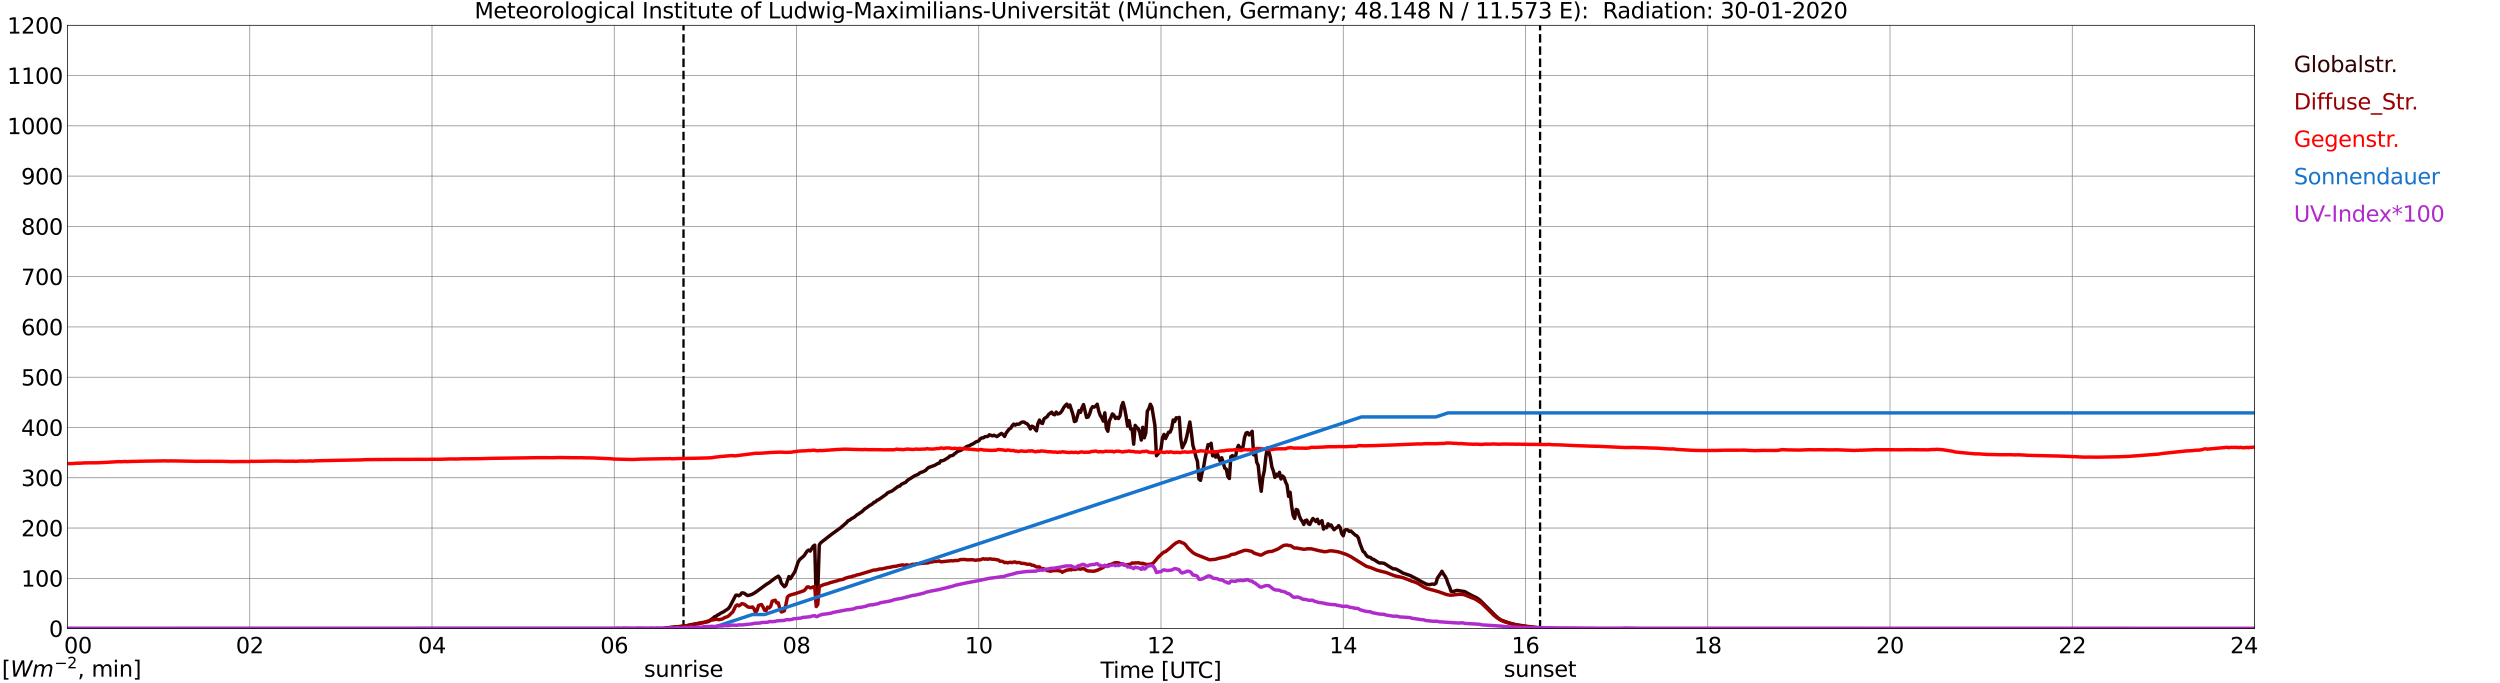 <?xml version="1.0" encoding="utf-8" standalone="no"?>
<!DOCTYPE svg PUBLIC "-//W3C//DTD SVG 1.1//EN"
  "http://www.w3.org/Graphics/SVG/1.1/DTD/svg11.dtd">
<svg xmlns:xlink="http://www.w3.org/1999/xlink" width="1085.4pt" height="296.64pt" viewBox="0 0 1085.4 296.64" xmlns="http://www.w3.org/2000/svg" version="1.1">
 <defs>
  <style type="text/css">*{stroke-linejoin: round; stroke-linecap: butt}</style>
 </defs>
 <g id="figure_1">
  <g id="patch_1">
   <path d="M 0 296.64 
L 1085.4 296.64 
L 1085.4 0 
L 0 0 
z
" style="fill: #ffffff"/>
  </g>
  <g id="axes_1">
   <g id="patch_2">
    <path d="M 29.306 272.909 
L 978.814 272.909 
L 978.814 10.976 
L 29.306 10.976 
z
" style="fill: #ffffff"/>
   </g>
   <g id="patch_3">
    <path d="M 978.814 272.909 
L 978.814 272.909 
L 978.814 10.976 
L 978.814 10.976 
z
" clip-path="url(#pb51160f4c8)" style="fill: #d3d3d3; opacity: 0.25; stroke: #d3d3d3; stroke-linejoin: miter"/>
   </g>
   <g id="matplotlib.axis_1">
    <g id="xtick_1">
     <g id="line2d_1">
      <path d="M 29.306 272.909 
L 29.306 10.976 
" clip-path="url(#pb51160f4c8)" style="fill: none; stroke: #808080; stroke-width: 0.3; stroke-linecap: square"/>
     </g>
     <g id="line2d_2"/>
     <g id="text_1">
      <!--    00 -->
      <g transform="translate(18.733 283.627) scale(0.095 -0.095)">
       <defs>
        <path id="DejaVuSans-20" transform="scale(0.016)"/>
        <path id="DejaVuSans-30" d="M 2034 4250 
Q 1547 4250 1301 3770 
Q 1056 3291 1056 2328 
Q 1056 1369 1301 889 
Q 1547 409 2034 409 
Q 2525 409 2770 889 
Q 3016 1369 3016 2328 
Q 3016 3291 2770 3770 
Q 2525 4250 2034 4250 
z
M 2034 4750 
Q 2819 4750 3233 4129 
Q 3647 3509 3647 2328 
Q 3647 1150 3233 529 
Q 2819 -91 2034 -91 
Q 1250 -91 836 529 
Q 422 1150 422 2328 
Q 422 3509 836 4129 
Q 1250 4750 2034 4750 
z
" transform="scale(0.016)"/>
       </defs>
       <use xlink:href="#DejaVuSans-20"/>
       <use xlink:href="#DejaVuSans-20" transform="translate(31.787 0)"/>
       <use xlink:href="#DejaVuSans-20" transform="translate(63.574 0)"/>
       <use xlink:href="#DejaVuSans-30" transform="translate(95.361 0)"/>
       <use xlink:href="#DejaVuSans-30" transform="translate(158.984 0)"/>
      </g>
     </g>
    </g>
    <g id="xtick_2">
     <g id="line2d_3">
      <path d="M 108.431 272.909 
L 108.431 10.976 
" clip-path="url(#pb51160f4c8)" style="fill: none; stroke: #808080; stroke-width: 0.3; stroke-linecap: square"/>
     </g>
     <g id="line2d_4"/>
     <g id="text_2">
      <!-- 02 -->
      <g transform="translate(102.387 283.627) scale(0.095 -0.095)">
       <defs>
        <path id="DejaVuSans-32" d="M 1228 531 
L 3431 531 
L 3431 0 
L 469 0 
L 469 531 
Q 828 903 1448 1529 
Q 2069 2156 2228 2338 
Q 2531 2678 2651 2914 
Q 2772 3150 2772 3378 
Q 2772 3750 2511 3984 
Q 2250 4219 1831 4219 
Q 1534 4219 1204 4116 
Q 875 4013 500 3803 
L 500 4441 
Q 881 4594 1212 4672 
Q 1544 4750 1819 4750 
Q 2544 4750 2975 4387 
Q 3406 4025 3406 3419 
Q 3406 3131 3298 2873 
Q 3191 2616 2906 2266 
Q 2828 2175 2409 1742 
Q 1991 1309 1228 531 
z
" transform="scale(0.016)"/>
       </defs>
       <use xlink:href="#DejaVuSans-30"/>
       <use xlink:href="#DejaVuSans-32" transform="translate(63.623 0)"/>
      </g>
     </g>
    </g>
    <g id="xtick_3">
     <g id="line2d_5">
      <path d="M 187.557 272.909 
L 187.557 10.976 
" clip-path="url(#pb51160f4c8)" style="fill: none; stroke: #808080; stroke-width: 0.3; stroke-linecap: square"/>
     </g>
     <g id="line2d_6"/>
     <g id="text_3">
      <!-- 04 -->
      <g transform="translate(181.513 283.627) scale(0.095 -0.095)">
       <defs>
        <path id="DejaVuSans-34" d="M 2419 4116 
L 825 1625 
L 2419 1625 
L 2419 4116 
z
M 2253 4666 
L 3047 4666 
L 3047 1625 
L 3713 1625 
L 3713 1100 
L 3047 1100 
L 3047 0 
L 2419 0 
L 2419 1100 
L 313 1100 
L 313 1709 
L 2253 4666 
z
" transform="scale(0.016)"/>
       </defs>
       <use xlink:href="#DejaVuSans-30"/>
       <use xlink:href="#DejaVuSans-34" transform="translate(63.623 0)"/>
      </g>
     </g>
    </g>
    <g id="xtick_4">
     <g id="line2d_7">
      <path d="M 266.683 272.909 
L 266.683 10.976 
" clip-path="url(#pb51160f4c8)" style="fill: none; stroke: #808080; stroke-width: 0.3; stroke-linecap: square"/>
     </g>
     <g id="line2d_8"/>
     <g id="text_4">
      <!-- 06 -->
      <g transform="translate(260.638 283.627) scale(0.095 -0.095)">
       <defs>
        <path id="DejaVuSans-36" d="M 2113 2584 
Q 1688 2584 1439 2293 
Q 1191 2003 1191 1497 
Q 1191 994 1439 701 
Q 1688 409 2113 409 
Q 2538 409 2786 701 
Q 3034 994 3034 1497 
Q 3034 2003 2786 2293 
Q 2538 2584 2113 2584 
z
M 3366 4563 
L 3366 3988 
Q 3128 4100 2886 4159 
Q 2644 4219 2406 4219 
Q 1781 4219 1451 3797 
Q 1122 3375 1075 2522 
Q 1259 2794 1537 2939 
Q 1816 3084 2150 3084 
Q 2853 3084 3261 2657 
Q 3669 2231 3669 1497 
Q 3669 778 3244 343 
Q 2819 -91 2113 -91 
Q 1303 -91 875 529 
Q 447 1150 447 2328 
Q 447 3434 972 4092 
Q 1497 4750 2381 4750 
Q 2619 4750 2861 4703 
Q 3103 4656 3366 4563 
z
" transform="scale(0.016)"/>
       </defs>
       <use xlink:href="#DejaVuSans-30"/>
       <use xlink:href="#DejaVuSans-36" transform="translate(63.623 0)"/>
      </g>
     </g>
    </g>
    <g id="xtick_5">
     <g id="line2d_9">
      <path d="M 345.808 272.909 
L 345.808 10.976 
" clip-path="url(#pb51160f4c8)" style="fill: none; stroke: #808080; stroke-width: 0.3; stroke-linecap: square"/>
     </g>
     <g id="line2d_10"/>
     <g id="text_5">
      <!-- 08 -->
      <g transform="translate(339.764 283.627) scale(0.095 -0.095)">
       <defs>
        <path id="DejaVuSans-38" d="M 2034 2216 
Q 1584 2216 1326 1975 
Q 1069 1734 1069 1313 
Q 1069 891 1326 650 
Q 1584 409 2034 409 
Q 2484 409 2743 651 
Q 3003 894 3003 1313 
Q 3003 1734 2745 1975 
Q 2488 2216 2034 2216 
z
M 1403 2484 
Q 997 2584 770 2862 
Q 544 3141 544 3541 
Q 544 4100 942 4425 
Q 1341 4750 2034 4750 
Q 2731 4750 3128 4425 
Q 3525 4100 3525 3541 
Q 3525 3141 3298 2862 
Q 3072 2584 2669 2484 
Q 3125 2378 3379 2068 
Q 3634 1759 3634 1313 
Q 3634 634 3220 271 
Q 2806 -91 2034 -91 
Q 1263 -91 848 271 
Q 434 634 434 1313 
Q 434 1759 690 2068 
Q 947 2378 1403 2484 
z
M 1172 3481 
Q 1172 3119 1398 2916 
Q 1625 2713 2034 2713 
Q 2441 2713 2670 2916 
Q 2900 3119 2900 3481 
Q 2900 3844 2670 4047 
Q 2441 4250 2034 4250 
Q 1625 4250 1398 4047 
Q 1172 3844 1172 3481 
z
" transform="scale(0.016)"/>
       </defs>
       <use xlink:href="#DejaVuSans-30"/>
       <use xlink:href="#DejaVuSans-38" transform="translate(63.623 0)"/>
      </g>
     </g>
    </g>
    <g id="xtick_6">
     <g id="line2d_11">
      <path d="M 424.934 272.909 
L 424.934 10.976 
" clip-path="url(#pb51160f4c8)" style="fill: none; stroke: #808080; stroke-width: 0.3; stroke-linecap: square"/>
     </g>
     <g id="line2d_12"/>
     <g id="text_6">
      <!-- 10 -->
      <g transform="translate(418.89 283.627) scale(0.095 -0.095)">
       <defs>
        <path id="DejaVuSans-31" d="M 794 531 
L 1825 531 
L 1825 4091 
L 703 3866 
L 703 4441 
L 1819 4666 
L 2450 4666 
L 2450 531 
L 3481 531 
L 3481 0 
L 794 0 
L 794 531 
z
" transform="scale(0.016)"/>
       </defs>
       <use xlink:href="#DejaVuSans-31"/>
       <use xlink:href="#DejaVuSans-30" transform="translate(63.623 0)"/>
      </g>
     </g>
    </g>
    <g id="xtick_7">
     <g id="line2d_13">
      <path d="M 504.06 272.909 
L 504.06 10.976 
" clip-path="url(#pb51160f4c8)" style="fill: none; stroke: #808080; stroke-width: 0.3; stroke-linecap: square"/>
     </g>
     <g id="line2d_14"/>
     <g id="text_7">
      <!-- 12 -->
      <g transform="translate(498.015 283.627) scale(0.095 -0.095)">
       <use xlink:href="#DejaVuSans-31"/>
       <use xlink:href="#DejaVuSans-32" transform="translate(63.623 0)"/>
      </g>
     </g>
    </g>
    <g id="xtick_8">
     <g id="line2d_15">
      <path d="M 583.185 272.909 
L 583.185 10.976 
" clip-path="url(#pb51160f4c8)" style="fill: none; stroke: #808080; stroke-width: 0.3; stroke-linecap: square"/>
     </g>
     <g id="line2d_16"/>
     <g id="text_8">
      <!-- 14 -->
      <g transform="translate(577.141 283.627) scale(0.095 -0.095)">
       <use xlink:href="#DejaVuSans-31"/>
       <use xlink:href="#DejaVuSans-34" transform="translate(63.623 0)"/>
      </g>
     </g>
    </g>
    <g id="xtick_9">
     <g id="line2d_17">
      <path d="M 662.311 272.909 
L 662.311 10.976 
" clip-path="url(#pb51160f4c8)" style="fill: none; stroke: #808080; stroke-width: 0.3; stroke-linecap: square"/>
     </g>
     <g id="line2d_18"/>
     <g id="text_9">
      <!-- 16 -->
      <g transform="translate(656.267 283.627) scale(0.095 -0.095)">
       <use xlink:href="#DejaVuSans-31"/>
       <use xlink:href="#DejaVuSans-36" transform="translate(63.623 0)"/>
      </g>
     </g>
    </g>
    <g id="xtick_10">
     <g id="line2d_19">
      <path d="M 741.437 272.909 
L 741.437 10.976 
" clip-path="url(#pb51160f4c8)" style="fill: none; stroke: #808080; stroke-width: 0.3; stroke-linecap: square"/>
     </g>
     <g id="line2d_20"/>
     <g id="text_10">
      <!-- 18 -->
      <g transform="translate(735.392 283.627) scale(0.095 -0.095)">
       <use xlink:href="#DejaVuSans-31"/>
       <use xlink:href="#DejaVuSans-38" transform="translate(63.623 0)"/>
      </g>
     </g>
    </g>
    <g id="xtick_11">
     <g id="line2d_21">
      <path d="M 820.562 272.909 
L 820.562 10.976 
" clip-path="url(#pb51160f4c8)" style="fill: none; stroke: #808080; stroke-width: 0.3; stroke-linecap: square"/>
     </g>
     <g id="line2d_22"/>
     <g id="text_11">
      <!-- 20 -->
      <g transform="translate(814.518 283.627) scale(0.095 -0.095)">
       <use xlink:href="#DejaVuSans-32"/>
       <use xlink:href="#DejaVuSans-30" transform="translate(63.623 0)"/>
      </g>
     </g>
    </g>
    <g id="xtick_12">
     <g id="line2d_23">
      <path d="M 899.688 272.909 
L 899.688 10.976 
" clip-path="url(#pb51160f4c8)" style="fill: none; stroke: #808080; stroke-width: 0.3; stroke-linecap: square"/>
     </g>
     <g id="line2d_24"/>
     <g id="text_12">
      <!-- 22 -->
      <g transform="translate(893.644 283.627) scale(0.095 -0.095)">
       <use xlink:href="#DejaVuSans-32"/>
       <use xlink:href="#DejaVuSans-32" transform="translate(63.623 0)"/>
      </g>
     </g>
    </g>
    <g id="xtick_13">
     <g id="line2d_25">
      <path d="M 978.814 272.909 
L 978.814 10.976 
" clip-path="url(#pb51160f4c8)" style="fill: none; stroke: #808080; stroke-width: 0.3; stroke-linecap: square"/>
     </g>
     <g id="line2d_26"/>
     <g id="text_13">
      <!-- 24    -->
      <g transform="translate(968.241 283.627) scale(0.095 -0.095)">
       <use xlink:href="#DejaVuSans-32"/>
       <use xlink:href="#DejaVuSans-34" transform="translate(63.623 0)"/>
       <use xlink:href="#DejaVuSans-20" transform="translate(127.246 0)"/>
       <use xlink:href="#DejaVuSans-20" transform="translate(159.033 0)"/>
       <use xlink:href="#DejaVuSans-20" transform="translate(190.82 0)"/>
      </g>
     </g>
    </g>
    <g id="text_14">
     <!-- Time [UTC] -->
     <g transform="translate(477.806 294.322) scale(0.095 -0.095)">
      <defs>
       <path id="DejaVuSans-54" d="M -19 4666 
L 3928 4666 
L 3928 4134 
L 2272 4134 
L 2272 0 
L 1638 0 
L 1638 4134 
L -19 4134 
L -19 4666 
z
" transform="scale(0.016)"/>
       <path id="DejaVuSans-69" d="M 603 3500 
L 1178 3500 
L 1178 0 
L 603 0 
L 603 3500 
z
M 603 4863 
L 1178 4863 
L 1178 4134 
L 603 4134 
L 603 4863 
z
" transform="scale(0.016)"/>
       <path id="DejaVuSans-6d" d="M 3328 2828 
Q 3544 3216 3844 3400 
Q 4144 3584 4550 3584 
Q 5097 3584 5394 3201 
Q 5691 2819 5691 2113 
L 5691 0 
L 5113 0 
L 5113 2094 
Q 5113 2597 4934 2840 
Q 4756 3084 4391 3084 
Q 3944 3084 3684 2787 
Q 3425 2491 3425 1978 
L 3425 0 
L 2847 0 
L 2847 2094 
Q 2847 2600 2669 2842 
Q 2491 3084 2119 3084 
Q 1678 3084 1418 2786 
Q 1159 2488 1159 1978 
L 1159 0 
L 581 0 
L 581 3500 
L 1159 3500 
L 1159 2956 
Q 1356 3278 1631 3431 
Q 1906 3584 2284 3584 
Q 2666 3584 2933 3390 
Q 3200 3197 3328 2828 
z
" transform="scale(0.016)"/>
       <path id="DejaVuSans-65" d="M 3597 1894 
L 3597 1613 
L 953 1613 
Q 991 1019 1311 708 
Q 1631 397 2203 397 
Q 2534 397 2845 478 
Q 3156 559 3463 722 
L 3463 178 
Q 3153 47 2828 -22 
Q 2503 -91 2169 -91 
Q 1331 -91 842 396 
Q 353 884 353 1716 
Q 353 2575 817 3079 
Q 1281 3584 2069 3584 
Q 2775 3584 3186 3129 
Q 3597 2675 3597 1894 
z
M 3022 2063 
Q 3016 2534 2758 2815 
Q 2500 3097 2075 3097 
Q 1594 3097 1305 2825 
Q 1016 2553 972 2059 
L 3022 2063 
z
" transform="scale(0.016)"/>
       <path id="DejaVuSans-5b" d="M 550 4863 
L 1875 4863 
L 1875 4416 
L 1125 4416 
L 1125 -397 
L 1875 -397 
L 1875 -844 
L 550 -844 
L 550 4863 
z
" transform="scale(0.016)"/>
       <path id="DejaVuSans-55" d="M 556 4666 
L 1191 4666 
L 1191 1831 
Q 1191 1081 1462 751 
Q 1734 422 2344 422 
Q 2950 422 3222 751 
Q 3494 1081 3494 1831 
L 3494 4666 
L 4128 4666 
L 4128 1753 
Q 4128 841 3676 375 
Q 3225 -91 2344 -91 
Q 1459 -91 1007 375 
Q 556 841 556 1753 
L 556 4666 
z
" transform="scale(0.016)"/>
       <path id="DejaVuSans-43" d="M 4122 4306 
L 4122 3641 
Q 3803 3938 3442 4084 
Q 3081 4231 2675 4231 
Q 1875 4231 1450 3742 
Q 1025 3253 1025 2328 
Q 1025 1406 1450 917 
Q 1875 428 2675 428 
Q 3081 428 3442 575 
Q 3803 722 4122 1019 
L 4122 359 
Q 3791 134 3420 21 
Q 3050 -91 2638 -91 
Q 1578 -91 968 557 
Q 359 1206 359 2328 
Q 359 3453 968 4101 
Q 1578 4750 2638 4750 
Q 3056 4750 3426 4639 
Q 3797 4528 4122 4306 
z
" transform="scale(0.016)"/>
       <path id="DejaVuSans-5d" d="M 1947 4863 
L 1947 -844 
L 622 -844 
L 622 -397 
L 1369 -397 
L 1369 4416 
L 622 4416 
L 622 4863 
L 1947 4863 
z
" transform="scale(0.016)"/>
      </defs>
      <use xlink:href="#DejaVuSans-54"/>
      <use xlink:href="#DejaVuSans-69" transform="translate(57.959 0)"/>
      <use xlink:href="#DejaVuSans-6d" transform="translate(85.742 0)"/>
      <use xlink:href="#DejaVuSans-65" transform="translate(183.154 0)"/>
      <use xlink:href="#DejaVuSans-20" transform="translate(244.678 0)"/>
      <use xlink:href="#DejaVuSans-5b" transform="translate(276.465 0)"/>
      <use xlink:href="#DejaVuSans-55" transform="translate(315.479 0)"/>
      <use xlink:href="#DejaVuSans-54" transform="translate(388.672 0)"/>
      <use xlink:href="#DejaVuSans-43" transform="translate(443.881 0)"/>
      <use xlink:href="#DejaVuSans-5d" transform="translate(513.705 0)"/>
     </g>
    </g>
   </g>
   <g id="matplotlib.axis_2">
    <g id="ytick_1">
     <g id="line2d_27">
      <path d="M 29.306 272.909 
L 978.814 272.909 
" clip-path="url(#pb51160f4c8)" style="fill: none; stroke: #808080; stroke-width: 0.3; stroke-linecap: square"/>
     </g>
     <g id="line2d_28"/>
     <g id="text_15">
      <!-- 0 -->
      <g transform="translate(21.261 276.518) scale(0.095 -0.095)">
       <use xlink:href="#DejaVuSans-30"/>
      </g>
     </g>
    </g>
    <g id="ytick_2">
     <g id="line2d_29">
      <path d="M 29.306 251.081 
L 978.814 251.081 
" clip-path="url(#pb51160f4c8)" style="fill: none; stroke: #808080; stroke-width: 0.3; stroke-linecap: square"/>
     </g>
     <g id="line2d_30"/>
     <g id="text_16">
      <!-- 100 -->
      <g transform="translate(9.173 254.69) scale(0.095 -0.095)">
       <use xlink:href="#DejaVuSans-31"/>
       <use xlink:href="#DejaVuSans-30" transform="translate(63.623 0)"/>
       <use xlink:href="#DejaVuSans-30" transform="translate(127.246 0)"/>
      </g>
     </g>
    </g>
    <g id="ytick_3">
     <g id="line2d_31">
      <path d="M 29.306 229.253 
L 978.814 229.253 
" clip-path="url(#pb51160f4c8)" style="fill: none; stroke: #808080; stroke-width: 0.3; stroke-linecap: square"/>
     </g>
     <g id="line2d_32"/>
     <g id="text_17">
      <!-- 200 -->
      <g transform="translate(9.173 232.863) scale(0.095 -0.095)">
       <use xlink:href="#DejaVuSans-32"/>
       <use xlink:href="#DejaVuSans-30" transform="translate(63.623 0)"/>
       <use xlink:href="#DejaVuSans-30" transform="translate(127.246 0)"/>
      </g>
     </g>
    </g>
    <g id="ytick_4">
     <g id="line2d_33">
      <path d="M 29.306 207.426 
L 978.814 207.426 
" clip-path="url(#pb51160f4c8)" style="fill: none; stroke: #808080; stroke-width: 0.3; stroke-linecap: square"/>
     </g>
     <g id="line2d_34"/>
     <g id="text_18">
      <!-- 300 -->
      <g transform="translate(9.173 211.035) scale(0.095 -0.095)">
       <defs>
        <path id="DejaVuSans-33" d="M 2597 2516 
Q 3050 2419 3304 2112 
Q 3559 1806 3559 1356 
Q 3559 666 3084 287 
Q 2609 -91 1734 -91 
Q 1441 -91 1130 -33 
Q 819 25 488 141 
L 488 750 
Q 750 597 1062 519 
Q 1375 441 1716 441 
Q 2309 441 2620 675 
Q 2931 909 2931 1356 
Q 2931 1769 2642 2001 
Q 2353 2234 1838 2234 
L 1294 2234 
L 1294 2753 
L 1863 2753 
Q 2328 2753 2575 2939 
Q 2822 3125 2822 3475 
Q 2822 3834 2567 4026 
Q 2313 4219 1838 4219 
Q 1578 4219 1281 4162 
Q 984 4106 628 3988 
L 628 4550 
Q 988 4650 1302 4700 
Q 1616 4750 1894 4750 
Q 2613 4750 3031 4423 
Q 3450 4097 3450 3541 
Q 3450 3153 3228 2886 
Q 3006 2619 2597 2516 
z
" transform="scale(0.016)"/>
       </defs>
       <use xlink:href="#DejaVuSans-33"/>
       <use xlink:href="#DejaVuSans-30" transform="translate(63.623 0)"/>
       <use xlink:href="#DejaVuSans-30" transform="translate(127.246 0)"/>
      </g>
     </g>
    </g>
    <g id="ytick_5">
     <g id="line2d_35">
      <path d="M 29.306 185.598 
L 978.814 185.598 
" clip-path="url(#pb51160f4c8)" style="fill: none; stroke: #808080; stroke-width: 0.3; stroke-linecap: square"/>
     </g>
     <g id="line2d_36"/>
     <g id="text_19">
      <!-- 400 -->
      <g transform="translate(9.173 189.207) scale(0.095 -0.095)">
       <use xlink:href="#DejaVuSans-34"/>
       <use xlink:href="#DejaVuSans-30" transform="translate(63.623 0)"/>
       <use xlink:href="#DejaVuSans-30" transform="translate(127.246 0)"/>
      </g>
     </g>
    </g>
    <g id="ytick_6">
     <g id="line2d_37">
      <path d="M 29.306 163.77 
L 978.814 163.77 
" clip-path="url(#pb51160f4c8)" style="fill: none; stroke: #808080; stroke-width: 0.3; stroke-linecap: square"/>
     </g>
     <g id="line2d_38"/>
     <g id="text_20">
      <!-- 500 -->
      <g transform="translate(9.173 167.379) scale(0.095 -0.095)">
       <defs>
        <path id="DejaVuSans-35" d="M 691 4666 
L 3169 4666 
L 3169 4134 
L 1269 4134 
L 1269 2991 
Q 1406 3038 1543 3061 
Q 1681 3084 1819 3084 
Q 2600 3084 3056 2656 
Q 3513 2228 3513 1497 
Q 3513 744 3044 326 
Q 2575 -91 1722 -91 
Q 1428 -91 1123 -41 
Q 819 9 494 109 
L 494 744 
Q 775 591 1075 516 
Q 1375 441 1709 441 
Q 2250 441 2565 725 
Q 2881 1009 2881 1497 
Q 2881 1984 2565 2268 
Q 2250 2553 1709 2553 
Q 1456 2553 1204 2497 
Q 953 2441 691 2322 
L 691 4666 
z
" transform="scale(0.016)"/>
       </defs>
       <use xlink:href="#DejaVuSans-35"/>
       <use xlink:href="#DejaVuSans-30" transform="translate(63.623 0)"/>
       <use xlink:href="#DejaVuSans-30" transform="translate(127.246 0)"/>
      </g>
     </g>
    </g>
    <g id="ytick_7">
     <g id="line2d_39">
      <path d="M 29.306 141.942 
L 978.814 141.942 
" clip-path="url(#pb51160f4c8)" style="fill: none; stroke: #808080; stroke-width: 0.3; stroke-linecap: square"/>
     </g>
     <g id="line2d_40"/>
     <g id="text_21">
      <!-- 600 -->
      <g transform="translate(9.173 145.551) scale(0.095 -0.095)">
       <use xlink:href="#DejaVuSans-36"/>
       <use xlink:href="#DejaVuSans-30" transform="translate(63.623 0)"/>
       <use xlink:href="#DejaVuSans-30" transform="translate(127.246 0)"/>
      </g>
     </g>
    </g>
    <g id="ytick_8">
     <g id="line2d_41">
      <path d="M 29.306 120.114 
L 978.814 120.114 
" clip-path="url(#pb51160f4c8)" style="fill: none; stroke: #808080; stroke-width: 0.3; stroke-linecap: square"/>
     </g>
     <g id="line2d_42"/>
     <g id="text_22">
      <!-- 700 -->
      <g transform="translate(9.173 123.724) scale(0.095 -0.095)">
       <defs>
        <path id="DejaVuSans-37" d="M 525 4666 
L 3525 4666 
L 3525 4397 
L 1831 0 
L 1172 0 
L 2766 4134 
L 525 4134 
L 525 4666 
z
" transform="scale(0.016)"/>
       </defs>
       <use xlink:href="#DejaVuSans-37"/>
       <use xlink:href="#DejaVuSans-30" transform="translate(63.623 0)"/>
       <use xlink:href="#DejaVuSans-30" transform="translate(127.246 0)"/>
      </g>
     </g>
    </g>
    <g id="ytick_9">
     <g id="line2d_43">
      <path d="M 29.306 98.287 
L 978.814 98.287 
" clip-path="url(#pb51160f4c8)" style="fill: none; stroke: #808080; stroke-width: 0.3; stroke-linecap: square"/>
     </g>
     <g id="line2d_44"/>
     <g id="text_23">
      <!-- 800 -->
      <g transform="translate(9.173 101.896) scale(0.095 -0.095)">
       <use xlink:href="#DejaVuSans-38"/>
       <use xlink:href="#DejaVuSans-30" transform="translate(63.623 0)"/>
       <use xlink:href="#DejaVuSans-30" transform="translate(127.246 0)"/>
      </g>
     </g>
    </g>
    <g id="ytick_10">
     <g id="line2d_45">
      <path d="M 29.306 76.459 
L 978.814 76.459 
" clip-path="url(#pb51160f4c8)" style="fill: none; stroke: #808080; stroke-width: 0.3; stroke-linecap: square"/>
     </g>
     <g id="line2d_46"/>
     <g id="text_24">
      <!-- 900 -->
      <g transform="translate(9.173 80.068) scale(0.095 -0.095)">
       <defs>
        <path id="DejaVuSans-39" d="M 703 97 
L 703 672 
Q 941 559 1184 500 
Q 1428 441 1663 441 
Q 2288 441 2617 861 
Q 2947 1281 2994 2138 
Q 2813 1869 2534 1725 
Q 2256 1581 1919 1581 
Q 1219 1581 811 2004 
Q 403 2428 403 3163 
Q 403 3881 828 4315 
Q 1253 4750 1959 4750 
Q 2769 4750 3195 4129 
Q 3622 3509 3622 2328 
Q 3622 1225 3098 567 
Q 2575 -91 1691 -91 
Q 1453 -91 1209 -44 
Q 966 3 703 97 
z
M 1959 2075 
Q 2384 2075 2632 2365 
Q 2881 2656 2881 3163 
Q 2881 3666 2632 3958 
Q 2384 4250 1959 4250 
Q 1534 4250 1286 3958 
Q 1038 3666 1038 3163 
Q 1038 2656 1286 2365 
Q 1534 2075 1959 2075 
z
" transform="scale(0.016)"/>
       </defs>
       <use xlink:href="#DejaVuSans-39"/>
       <use xlink:href="#DejaVuSans-30" transform="translate(63.623 0)"/>
       <use xlink:href="#DejaVuSans-30" transform="translate(127.246 0)"/>
      </g>
     </g>
    </g>
    <g id="ytick_11">
     <g id="line2d_47">
      <path d="M 29.306 54.631 
L 978.814 54.631 
" clip-path="url(#pb51160f4c8)" style="fill: none; stroke: #808080; stroke-width: 0.3; stroke-linecap: square"/>
     </g>
     <g id="line2d_48"/>
     <g id="text_25">
      <!-- 1000 -->
      <g transform="translate(3.128 58.24) scale(0.095 -0.095)">
       <use xlink:href="#DejaVuSans-31"/>
       <use xlink:href="#DejaVuSans-30" transform="translate(63.623 0)"/>
       <use xlink:href="#DejaVuSans-30" transform="translate(127.246 0)"/>
       <use xlink:href="#DejaVuSans-30" transform="translate(190.869 0)"/>
      </g>
     </g>
    </g>
    <g id="ytick_12">
     <g id="line2d_49">
      <path d="M 29.306 32.803 
L 978.814 32.803 
" clip-path="url(#pb51160f4c8)" style="fill: none; stroke: #808080; stroke-width: 0.3; stroke-linecap: square"/>
     </g>
     <g id="line2d_50"/>
     <g id="text_26">
      <!-- 1100 -->
      <g transform="translate(3.128 36.413) scale(0.095 -0.095)">
       <use xlink:href="#DejaVuSans-31"/>
       <use xlink:href="#DejaVuSans-31" transform="translate(63.623 0)"/>
       <use xlink:href="#DejaVuSans-30" transform="translate(127.246 0)"/>
       <use xlink:href="#DejaVuSans-30" transform="translate(190.869 0)"/>
      </g>
     </g>
    </g>
    <g id="ytick_13">
     <g id="line2d_51">
      <path d="M 29.306 10.976 
L 978.814 10.976 
" clip-path="url(#pb51160f4c8)" style="fill: none; stroke: #808080; stroke-width: 0.3; stroke-linecap: square"/>
     </g>
     <g id="line2d_52"/>
     <g id="text_27">
      <!-- 1200 -->
      <g transform="translate(3.128 14.585) scale(0.095 -0.095)">
       <use xlink:href="#DejaVuSans-31"/>
       <use xlink:href="#DejaVuSans-32" transform="translate(63.623 0)"/>
       <use xlink:href="#DejaVuSans-30" transform="translate(127.246 0)"/>
       <use xlink:href="#DejaVuSans-30" transform="translate(190.869 0)"/>
      </g>
     </g>
    </g>
   </g>
   <g id="line2d_53">
    <path d="M 296.751 272.909 
L 296.751 10.976 
" clip-path="url(#pb51160f4c8)" style="fill: none; stroke-dasharray: 3.7,1.6; stroke-dashoffset: 0; stroke: #000000"/>
   </g>
   <g id="line2d_54">
    <path d="M 668.641 272.909 
L 668.641 10.976 
" clip-path="url(#pb51160f4c8)" style="fill: none; stroke-dasharray: 3.7,1.6; stroke-dashoffset: 0; stroke: #000000"/>
   </g>
   <g id="line2d_55">
    <path d="M 29.306 272.909 
L 288.442 272.909 
L 289.102 272.562 
L 289.761 272.562 
L 291.08 272.407 
L 297.674 271.748 
L 299.652 271.276 
L 302.289 270.807 
L 304.927 270.274 
L 306.246 270.117 
L 307.564 269.866 
L 309.543 268.39 
L 310.202 267.795 
L 310.861 267.576 
L 311.521 267.044 
L 312.18 266.729 
L 312.839 266.258 
L 314.158 265.601 
L 316.136 264.282 
L 316.796 263.499 
L 319.433 258.45 
L 320.093 258.356 
L 320.752 258.668 
L 321.411 258.262 
L 322.071 257.415 
L 322.73 257.415 
L 323.39 257.76 
L 324.049 258.262 
L 324.708 258.575 
L 326.027 258.199 
L 326.686 257.948 
L 328.005 257.164 
L 332.621 253.777 
L 333.94 252.963 
L 336.577 250.954 
L 337.896 250.138 
L 338.555 251.018 
L 339.215 253.181 
L 340.533 254.718 
L 341.193 254.152 
L 342.512 250.328 
L 343.171 251.236 
L 345.149 248.132 
L 346.468 244.149 
L 347.127 242.989 
L 348.446 241.859 
L 349.105 241.263 
L 350.424 239.257 
L 351.083 238.818 
L 351.743 239.257 
L 353.062 237.155 
L 353.721 236.686 
L 354.38 261.052 
L 355.04 257.352 
L 355.699 236.559 
L 356.359 235.618 
L 360.974 232.012 
L 364.93 229.157 
L 366.249 228.029 
L 367.568 226.868 
L 368.227 226.053 
L 368.887 225.833 
L 369.546 225.27 
L 370.865 224.547 
L 372.184 223.419 
L 372.843 223.104 
L 373.502 222.572 
L 374.162 222.196 
L 375.481 220.911 
L 376.14 220.533 
L 377.459 219.529 
L 378.777 218.778 
L 379.437 218.088 
L 380.096 217.898 
L 380.756 217.209 
L 381.415 216.958 
L 383.393 215.578 
L 384.712 214.637 
L 385.371 213.948 
L 387.349 213.131 
L 389.987 211.125 
L 390.646 211.031 
L 391.306 210.278 
L 393.284 209.338 
L 393.943 208.554 
L 397.24 206.483 
L 398.559 205.983 
L 399.218 205.387 
L 399.878 205.072 
L 400.537 204.885 
L 401.856 204.226 
L 402.515 203.503 
L 403.175 202.97 
L 405.812 202.03 
L 407.131 201.246 
L 407.79 201.089 
L 408.45 200.054 
L 409.109 200.054 
L 409.768 199.834 
L 411.746 198.642 
L 412.406 197.985 
L 413.725 197.701 
L 414.384 197.044 
L 415.043 196.605 
L 415.703 195.977 
L 417.022 195.569 
L 417.681 195.224 
L 418.34 194.691 
L 419 194.44 
L 419.659 193.877 
L 420.978 193.469 
L 421.637 192.997 
L 422.297 192.81 
L 423.615 191.899 
L 424.934 191.397 
L 425.593 190.52 
L 426.253 190.112 
L 426.912 190.112 
L 427.572 189.612 
L 428.89 189.455 
L 429.55 188.765 
L 430.869 189.234 
L 431.528 188.953 
L 432.847 189.549 
L 434.165 188.575 
L 434.825 188.169 
L 435.484 188.732 
L 436.144 189.485 
L 436.803 188.012 
L 438.122 186.288 
L 438.781 185.94 
L 439.44 184.875 
L 440.1 184.122 
L 440.759 184.594 
L 441.419 184.122 
L 442.078 184.216 
L 442.737 183.965 
L 443.397 183.369 
L 444.056 183.212 
L 444.716 183.308 
L 445.375 183.777 
L 446.034 184.059 
L 446.694 184.969 
L 447.353 186.255 
L 448.012 185.032 
L 448.672 185.347 
L 449.991 187.038 
L 450.65 183.808 
L 451.309 182.367 
L 451.969 183.59 
L 452.628 183.841 
L 453.287 181.802 
L 454.606 180.924 
L 455.266 179.92 
L 456.584 178.947 
L 457.244 179.857 
L 457.903 180.078 
L 458.563 178.916 
L 459.222 179.733 
L 459.881 179.543 
L 460.541 179.104 
L 461.2 178.133 
L 461.859 176.878 
L 462.519 176.063 
L 463.178 175.435 
L 463.838 176.753 
L 464.497 175.843 
L 465.816 179.92 
L 466.475 183.024 
L 467.134 182.773 
L 468.453 178.257 
L 469.113 179.043 
L 469.772 177.004 
L 470.431 175.655 
L 471.75 181.237 
L 472.409 181.079 
L 473.069 179.763 
L 473.728 177.506 
L 474.388 176.565 
L 475.047 176.753 
L 475.706 176.314 
L 476.366 175.498 
L 477.025 178.478 
L 477.685 180.359 
L 478.344 181.394 
L 479.003 182.837 
L 479.663 179.231 
L 480.322 185.816 
L 480.981 187.228 
L 481.641 182.712 
L 482.3 181.363 
L 482.96 179.7 
L 483.619 180.235 
L 484.278 181.675 
L 484.938 181.175 
L 485.597 181.708 
L 486.256 180.61 
L 486.916 176.376 
L 487.575 174.745 
L 488.235 177.192 
L 488.894 180.704 
L 489.553 185 
L 490.213 182.618 
L 490.872 186.255 
L 491.532 186.224 
L 492.191 192.84 
L 492.85 184.688 
L 493.51 185.596 
L 494.169 186.098 
L 494.828 187.761 
L 495.488 191.053 
L 496.147 185.502 
L 496.807 190.081 
L 497.466 187.979 
L 498.125 178.508 
L 498.785 177.443 
L 499.444 175.498 
L 500.103 176.814 
L 501.422 184.751 
L 502.082 197.858 
L 503.4 196.322 
L 504.06 194.722 
L 504.719 190.018 
L 505.379 188.608 
L 506.038 190.396 
L 507.357 187.634 
L 508.016 187.604 
L 508.675 186.004 
L 509.335 182.335 
L 509.994 183.024 
L 510.654 181.363 
L 511.313 181.581 
L 511.972 181.206 
L 512.632 190.52 
L 513.291 194.44 
L 514.61 191.806 
L 515.269 189.391 
L 516.588 183.212 
L 517.247 187.855 
L 517.907 193.375 
L 518.566 195.569 
L 519.226 198.393 
L 519.885 200.305 
L 520.544 207.958 
L 521.204 208.554 
L 521.863 205.291 
L 522.522 203.034 
L 523.182 198.989 
L 524.501 193.03 
L 525.16 193.406 
L 525.819 192.434 
L 526.479 197.922 
L 527.138 197.42 
L 527.797 198.487 
L 528.457 196.887 
L 529.776 200.305 
L 530.435 198.738 
L 531.754 203.285 
L 532.413 203.693 
L 533.073 206.923 
L 533.732 207.738 
L 534.391 198.267 
L 535.051 197.797 
L 535.71 199.428 
L 536.369 198.518 
L 537.029 195.006 
L 537.688 193.375 
L 538.348 194.473 
L 539.007 194.44 
L 539.666 194.001 
L 540.326 189.924 
L 540.985 188.012 
L 541.644 187.791 
L 542.304 188.826 
L 542.963 188.23 
L 543.623 187.259 
L 544.282 197.483 
L 544.941 195.257 
L 545.601 200.65 
L 546.26 202.062 
L 546.919 208.742 
L 547.579 213.288 
L 548.238 207.329 
L 548.898 204.446 
L 549.557 198.454 
L 550.216 194.473 
L 550.876 195.977 
L 551.535 198.581 
L 552.195 202.719 
L 552.854 204.507 
L 553.513 207.268 
L 554.173 205.887 
L 554.832 206.672 
L 555.491 205.072 
L 556.151 207.958 
L 556.81 206.64 
L 557.47 207.268 
L 558.129 209.244 
L 558.788 210.593 
L 559.448 215.515 
L 560.107 213.727 
L 560.766 219.686 
L 561.426 223.794 
L 562.085 225.082 
L 562.745 221.162 
L 563.404 221.474 
L 564.063 223.89 
L 564.723 225.427 
L 565.382 226.304 
L 566.042 227.684 
L 566.701 226.023 
L 567.36 225.802 
L 568.02 227.37 
L 568.679 227.684 
L 569.338 226.241 
L 569.998 225.113 
L 570.657 225.678 
L 571.317 226.429 
L 571.976 225.427 
L 572.635 227.37 
L 573.295 226.619 
L 573.954 226.053 
L 574.613 229.723 
L 575.273 228.782 
L 575.932 229.127 
L 576.592 227.402 
L 577.251 228.31 
L 577.91 227.904 
L 578.57 229.157 
L 579.229 229.974 
L 579.889 229.314 
L 580.548 229 
L 581.207 228.216 
L 581.867 229.096 
L 582.526 231.698 
L 583.185 232.608 
L 583.845 230.225 
L 584.504 229.943 
L 585.164 230.098 
L 585.823 230.727 
L 586.482 230.539 
L 588.46 232.357 
L 589.12 232.639 
L 589.779 233.612 
L 590.439 235.963 
L 591.757 239.381 
L 592.417 239.82 
L 593.076 240.918 
L 593.736 241.671 
L 595.054 242.049 
L 595.714 242.706 
L 596.373 242.863 
L 598.351 244.149 
L 599.011 244.43 
L 599.67 244.4 
L 600.989 244.587 
L 602.967 245.873 
L 604.945 247.004 
L 605.604 246.971 
L 606.264 247.159 
L 608.242 248.257 
L 608.901 248.728 
L 612.198 249.857 
L 614.176 250.891 
L 615.495 251.55 
L 616.814 252.367 
L 619.451 253.683 
L 620.77 253.807 
L 621.429 253.62 
L 622.089 253.589 
L 622.748 253.683 
L 623.408 253.244 
L 624.067 250.985 
L 625.386 249.073 
L 626.045 248.038 
L 626.705 249.23 
L 627.364 250.108 
L 628.023 251.363 
L 628.683 253.369 
L 629.342 254.811 
L 630.001 256.726 
L 630.661 256.85 
L 631.32 256.726 
L 631.98 256.442 
L 632.639 256.318 
L 635.936 256.85 
L 637.255 257.573 
L 638.573 258.323 
L 641.211 259.609 
L 642.53 260.552 
L 645.827 263.813 
L 649.123 267.138 
L 650.442 268.329 
L 651.761 269.237 
L 655.058 270.399 
L 657.695 271.119 
L 662.311 271.872 
L 662.97 272.029 
L 664.289 272.062 
L 666.267 272.407 
L 668.246 272.501 
L 670.883 272.813 
L 672.861 272.813 
L 674.839 272.909 
L 978.154 272.909 
L 978.154 272.909 
" clip-path="url(#pb51160f4c8)" style="fill: none; stroke: #330000; stroke-width: 1.5; stroke-linecap: square"/>
   </g>
   <g id="line2d_56">
    <path d="M 29.306 272.909 
L 288.442 272.909 
L 289.102 272.647 
L 291.739 272.396 
L 295.036 272.06 
L 297.674 271.809 
L 305.586 270.296 
L 307.564 269.541 
L 310.861 268.868 
L 312.18 269.037 
L 313.499 268.786 
L 314.818 268.03 
L 315.477 267.862 
L 316.136 267.526 
L 316.796 266.98 
L 317.455 266.267 
L 318.114 265.762 
L 319.433 263.034 
L 320.093 262.615 
L 320.752 263.034 
L 321.411 262.656 
L 322.071 262.069 
L 322.73 262.196 
L 323.39 262.488 
L 324.708 263.538 
L 326.027 263.706 
L 326.686 263.497 
L 327.346 264.293 
L 328.005 265.93 
L 328.665 265.049 
L 329.324 262.866 
L 329.983 262.615 
L 330.643 262.488 
L 331.302 263.58 
L 331.961 264.966 
L 332.621 265.092 
L 333.28 263.58 
L 333.94 263.957 
L 334.599 263.243 
L 335.258 260.978 
L 336.577 260.6 
L 337.236 261.774 
L 337.896 261.733 
L 338.555 264.084 
L 339.215 265.679 
L 339.874 265.511 
L 340.533 265.175 
L 341.193 262.573 
L 341.852 259.258 
L 342.512 258.585 
L 343.83 258.123 
L 345.149 257.787 
L 349.105 256.444 
L 349.765 255.73 
L 350.424 254.849 
L 351.083 254.807 
L 351.743 255.226 
L 352.402 255.102 
L 353.062 254.807 
L 353.721 254.68 
L 354.38 263.329 
L 355.04 262.488 
L 355.699 254.68 
L 357.677 253.801 
L 359.655 253.297 
L 360.315 253.002 
L 363.612 252.12 
L 364.271 251.869 
L 365.59 251.618 
L 366.249 251.45 
L 366.909 251.072 
L 368.887 250.483 
L 369.546 250.483 
L 370.206 250.105 
L 370.865 250.064 
L 372.184 249.56 
L 372.843 249.477 
L 378.118 247.881 
L 379.437 247.462 
L 380.096 247.503 
L 382.074 246.999 
L 382.734 247.041 
L 385.371 246.412 
L 386.69 246.244 
L 387.349 246.034 
L 389.328 245.781 
L 389.987 245.572 
L 391.965 245.236 
L 392.624 245.489 
L 393.284 245.279 
L 393.943 245.236 
L 394.603 245.53 
L 395.262 245.362 
L 395.921 245.07 
L 396.581 244.943 
L 397.24 245.153 
L 397.899 244.734 
L 398.559 244.775 
L 399.878 244.607 
L 401.856 244.439 
L 402.515 244.439 
L 403.175 244.312 
L 403.834 244.02 
L 404.493 244.02 
L 405.812 243.725 
L 406.471 243.767 
L 407.79 243.516 
L 408.45 243.935 
L 413.065 243.433 
L 413.725 243.516 
L 415.043 243.306 
L 415.703 243.389 
L 417.022 242.928 
L 419 242.887 
L 419.659 243.053 
L 422.297 243.011 
L 423.615 243.265 
L 424.275 243.096 
L 425.593 243.053 
L 426.912 242.551 
L 427.572 242.802 
L 428.231 242.634 
L 428.89 242.843 
L 429.55 242.592 
L 430.869 242.802 
L 431.528 242.802 
L 433.506 243.138 
L 434.165 243.684 
L 434.825 243.642 
L 435.484 243.852 
L 436.144 244.271 
L 436.803 244.144 
L 437.462 244.397 
L 438.122 244.188 
L 438.781 244.103 
L 439.44 244.271 
L 440.1 244.02 
L 440.759 243.978 
L 441.419 244.312 
L 442.078 244.188 
L 442.737 244.271 
L 443.397 244.565 
L 444.716 244.648 
L 446.034 244.985 
L 447.353 244.985 
L 448.012 245.447 
L 448.672 245.404 
L 449.991 246.161 
L 451.309 246.117 
L 451.969 247.041 
L 452.628 246.831 
L 453.287 246.999 
L 454.606 247.713 
L 455.266 247.798 
L 455.925 248.008 
L 457.244 247.754 
L 459.222 247.713 
L 460.541 247.964 
L 461.2 248.468 
L 461.859 248.049 
L 462.519 247.84 
L 463.178 247.462 
L 463.838 247.503 
L 464.497 247.209 
L 465.156 247.462 
L 465.816 246.873 
L 466.475 247.294 
L 467.134 247.167 
L 467.794 246.873 
L 469.113 247.126 
L 470.431 246.79 
L 471.75 247.672 
L 472.409 247.881 
L 473.728 247.964 
L 475.047 248.008 
L 476.366 247.586 
L 479.003 246.371 
L 479.663 245.657 
L 480.322 245.698 
L 480.981 245.489 
L 481.641 245.111 
L 482.3 245.07 
L 483.619 244.48 
L 484.278 244.271 
L 485.597 244.356 
L 486.256 244.648 
L 486.916 244.816 
L 487.575 245.153 
L 488.235 245.362 
L 490.872 244.943 
L 491.532 244.397 
L 492.191 244.524 
L 492.85 244.356 
L 493.51 244.397 
L 494.169 244.312 
L 495.488 244.648 
L 496.147 244.565 
L 496.807 244.816 
L 498.125 245.153 
L 500.103 244.816 
L 500.763 244.397 
L 502.741 242.047 
L 504.719 240.158 
L 505.379 239.696 
L 506.038 239.486 
L 508.016 237.891 
L 509.335 236.673 
L 510.654 235.666 
L 511.972 235.121 
L 512.632 235.33 
L 513.291 235.666 
L 513.95 235.876 
L 514.61 236.422 
L 515.929 238.1 
L 517.247 239.318 
L 517.907 239.947 
L 519.226 240.704 
L 525.16 243.053 
L 527.797 242.802 
L 529.116 242.383 
L 529.776 242.298 
L 530.435 242.088 
L 531.754 241.878 
L 533.732 241.333 
L 534.391 240.829 
L 535.051 240.66 
L 535.71 240.619 
L 536.369 240.451 
L 537.688 239.864 
L 540.326 238.94 
L 541.644 238.982 
L 543.623 239.445 
L 544.282 240.073 
L 544.941 240.241 
L 545.601 240.536 
L 546.26 240.66 
L 546.919 240.955 
L 547.579 240.997 
L 549.557 239.905 
L 550.876 239.486 
L 552.195 239.401 
L 554.832 238.353 
L 556.81 237.094 
L 557.47 236.758 
L 558.788 236.631 
L 559.448 236.841 
L 560.107 236.841 
L 560.766 237.135 
L 561.426 237.64 
L 562.085 237.976 
L 562.745 237.891 
L 566.042 238.478 
L 566.701 238.436 
L 567.36 238.268 
L 568.679 238.268 
L 569.338 238.268 
L 573.295 239.233 
L 573.954 239.277 
L 574.613 239.528 
L 575.932 239.486 
L 577.251 239.15 
L 578.57 239.191 
L 581.207 239.613 
L 584.504 240.704 
L 586.482 241.669 
L 588.46 242.928 
L 593.076 245.781 
L 594.395 246.244 
L 595.054 246.412 
L 597.692 247.503 
L 599.67 248.049 
L 601.648 248.51 
L 605.604 250.022 
L 608.901 250.736 
L 610.879 251.45 
L 612.858 252.288 
L 614.176 252.666 
L 615.495 253.211 
L 618.133 254.849 
L 619.451 255.438 
L 620.77 255.857 
L 622.089 256.193 
L 624.726 256.948 
L 628.023 258.123 
L 629.342 258.376 
L 630.001 258.417 
L 633.298 258.04 
L 635.276 258.081 
L 636.595 258.544 
L 639.233 259.635 
L 639.892 259.803 
L 641.211 260.559 
L 643.189 261.86 
L 645.167 263.748 
L 648.464 267.022 
L 649.783 268.113 
L 651.102 268.995 
L 653.08 269.918 
L 656.377 270.927 
L 657.695 271.178 
L 659.014 271.514 
L 670.224 272.815 
L 672.861 272.909 
L 978.154 272.909 
L 978.154 272.909 
" clip-path="url(#pb51160f4c8)" style="fill: none; stroke: #990000; stroke-width: 1.5; stroke-linecap: square"/>
   </g>
   <g id="line2d_57">
    <path d="M 29.306 201.288 
L 31.284 201.261 
L 33.262 201.102 
L 34.581 201.111 
L 36.559 200.975 
L 38.537 200.945 
L 42.493 200.912 
L 43.812 200.855 
L 45.131 200.792 
L 51.725 200.406 
L 52.384 200.469 
L 54.362 200.356 
L 55.022 200.421 
L 57 200.345 
L 59.637 200.29 
L 60.956 200.249 
L 64.912 200.185 
L 72.166 200.078 
L 72.825 200.159 
L 74.144 200.098 
L 78.1 200.153 
L 79.419 200.181 
L 85.353 200.299 
L 88.65 200.257 
L 97.881 200.314 
L 100.519 200.423 
L 103.156 200.388 
L 105.135 200.384 
L 108.431 200.399 
L 109.091 200.24 
L 109.75 200.318 
L 111.728 200.292 
L 120.3 200.172 
L 124.257 200.264 
L 125.575 200.227 
L 127.553 200.227 
L 128.213 200.29 
L 130.85 200.155 
L 132.829 200.216 
L 134.807 200.1 
L 135.466 200.214 
L 136.785 200.083 
L 140.741 199.969 
L 142.06 199.958 
L 145.357 199.88 
L 157.226 199.653 
L 158.544 199.552 
L 171.732 199.458 
L 173.71 199.461 
L 191.513 199.386 
L 195.47 199.258 
L 198.107 199.29 
L 200.085 199.21 
L 202.063 199.196 
L 209.317 199.12 
L 213.273 198.989 
L 215.251 198.965 
L 233.714 198.705 
L 239.648 198.716 
L 242.945 198.635 
L 248.22 198.723 
L 251.517 198.742 
L 252.176 198.697 
L 253.495 198.764 
L 257.451 198.819 
L 265.364 199.179 
L 266.683 199.312 
L 274.595 199.504 
L 277.892 199.345 
L 291.08 199.105 
L 291.739 199.203 
L 294.377 199.083 
L 302.289 198.948 
L 306.905 198.825 
L 308.883 198.738 
L 310.202 198.524 
L 312.839 198.199 
L 314.158 198.105 
L 316.796 197.854 
L 318.114 197.806 
L 318.774 197.935 
L 320.752 197.725 
L 328.005 196.789 
L 329.983 196.787 
L 334.599 196.461 
L 336.577 196.372 
L 338.555 196.287 
L 341.193 196.405 
L 343.171 196.354 
L 347.127 195.82 
L 350.424 195.667 
L 351.083 195.571 
L 351.743 195.608 
L 353.062 195.46 
L 353.721 195.488 
L 354.38 195.667 
L 355.04 195.693 
L 355.699 195.591 
L 357.018 195.621 
L 363.612 195.143 
L 366.909 195.006 
L 372.184 195.156 
L 373.502 195.187 
L 374.821 195.202 
L 375.481 195.134 
L 376.799 195.226 
L 379.437 195.233 
L 380.756 195.237 
L 384.053 195.305 
L 386.031 195.281 
L 388.009 195.289 
L 389.328 194.995 
L 390.646 195.163 
L 391.306 195.119 
L 391.965 195.25 
L 393.943 194.962 
L 396.581 195.156 
L 397.899 194.94 
L 398.559 195.064 
L 401.856 194.953 
L 402.515 194.752 
L 403.175 194.912 
L 405.153 194.984 
L 407.131 194.698 
L 407.79 194.737 
L 408.45 194.482 
L 409.109 194.532 
L 409.768 194.7 
L 410.428 194.512 
L 411.746 194.484 
L 412.406 194.512 
L 413.065 194.702 
L 413.725 194.765 
L 414.384 194.613 
L 415.703 194.827 
L 416.362 194.654 
L 423.615 195.235 
L 424.275 195.357 
L 424.934 195.337 
L 425.593 195.187 
L 426.253 195.178 
L 426.912 195.363 
L 430.869 195.566 
L 431.528 195.464 
L 432.187 195.512 
L 433.506 195.128 
L 434.165 195.252 
L 434.825 195.243 
L 436.803 195.584 
L 437.462 195.353 
L 438.122 195.427 
L 438.781 195.621 
L 440.1 195.591 
L 440.759 195.868 
L 441.419 195.831 
L 442.078 196.055 
L 443.397 195.75 
L 444.716 195.957 
L 446.034 195.905 
L 446.694 195.711 
L 447.353 195.852 
L 448.012 195.704 
L 449.331 196.106 
L 449.991 196.121 
L 450.65 195.87 
L 451.309 196.029 
L 451.969 195.767 
L 453.947 195.944 
L 454.606 196.101 
L 456.584 196.165 
L 457.244 196.296 
L 457.903 196.221 
L 459.222 196.418 
L 459.881 196.243 
L 460.541 196.35 
L 461.2 196.145 
L 463.838 196.451 
L 464.497 196.47 
L 465.156 196.32 
L 465.816 196.461 
L 467.134 196.352 
L 467.794 196.525 
L 468.453 196.468 
L 469.113 196.234 
L 469.772 196.197 
L 470.431 196.357 
L 472.409 196.315 
L 473.069 196.324 
L 473.728 196.053 
L 475.047 195.924 
L 475.706 195.831 
L 477.025 196.202 
L 477.685 196.066 
L 479.003 196.186 
L 479.663 195.959 
L 480.322 195.898 
L 480.981 195.997 
L 481.641 195.922 
L 482.3 195.988 
L 482.96 195.933 
L 483.619 196.239 
L 484.278 195.946 
L 485.597 195.863 
L 487.575 196.256 
L 488.235 196.005 
L 488.894 196.036 
L 490.213 195.785 
L 490.872 195.983 
L 492.191 196.01 
L 492.85 196.224 
L 494.169 196.204 
L 494.828 196.341 
L 496.147 196.01 
L 496.807 196.031 
L 497.466 195.892 
L 498.125 195.942 
L 498.785 196.344 
L 500.103 196.503 
L 500.763 196.553 
L 501.422 196.337 
L 502.082 196.282 
L 502.741 196.001 
L 503.4 195.964 
L 505.379 196.485 
L 506.697 196.202 
L 507.357 196.383 
L 508.016 196.158 
L 509.994 196.501 
L 510.654 196.372 
L 512.632 196.512 
L 513.291 196.245 
L 513.95 196.272 
L 514.61 196.16 
L 515.269 196.368 
L 520.544 195.907 
L 521.204 195.721 
L 522.522 195.802 
L 525.16 196.298 
L 525.819 196.036 
L 527.138 196.182 
L 527.797 196.086 
L 528.457 196.112 
L 530.435 195.735 
L 531.094 195.756 
L 532.413 195.516 
L 533.732 195.412 
L 535.051 195.385 
L 536.369 195.23 
L 537.688 195.331 
L 538.348 195.512 
L 539.007 195.569 
L 539.666 195.305 
L 540.985 195.2 
L 541.644 195.346 
L 542.304 195.165 
L 542.963 195.481 
L 544.282 195.178 
L 545.601 194.706 
L 547.579 194.818 
L 549.557 195.112 
L 550.876 195.093 
L 552.195 195.185 
L 553.513 194.949 
L 555.491 194.851 
L 558.129 194.866 
L 558.788 194.591 
L 560.107 194.333 
L 562.085 194.584 
L 562.745 194.53 
L 564.063 194.554 
L 567.36 194.593 
L 568.679 194.436 
L 569.338 194.178 
L 570.657 194.248 
L 574.613 194.091 
L 576.592 193.951 
L 578.57 193.962 
L 581.867 193.884 
L 584.504 193.923 
L 585.823 193.816 
L 588.46 193.788 
L 589.12 193.731 
L 589.779 193.456 
L 592.417 193.565 
L 595.054 193.486 
L 597.692 193.438 
L 599.67 193.338 
L 603.626 193.233 
L 615.495 192.74 
L 616.814 192.764 
L 618.792 192.628 
L 623.408 192.624 
L 624.726 192.567 
L 627.364 192.484 
L 628.023 192.329 
L 628.683 192.382 
L 629.342 192.316 
L 630.661 192.441 
L 632.639 192.513 
L 633.298 192.644 
L 633.958 192.567 
L 637.255 192.783 
L 639.233 192.842 
L 639.892 192.904 
L 640.552 192.81 
L 643.189 192.973 
L 644.508 192.829 
L 647.145 192.823 
L 648.464 192.751 
L 651.102 192.88 
L 652.42 192.783 
L 660.333 192.871 
L 661.652 192.884 
L 663.63 192.93 
L 666.927 192.952 
L 670.883 193 
L 672.861 192.945 
L 673.521 193.063 
L 674.839 193.093 
L 677.477 193.157 
L 683.411 193.443 
L 690.005 193.676 
L 692.643 193.759 
L 694.621 193.801 
L 696.599 193.892 
L 705.83 194.322 
L 709.127 194.27 
L 719.677 194.584 
L 722.974 194.824 
L 724.293 194.879 
L 724.952 194.938 
L 726.271 194.885 
L 728.249 195.136 
L 732.205 195.359 
L 734.184 195.47 
L 736.821 195.566 
L 739.459 195.601 
L 745.393 195.566 
L 748.031 195.475 
L 755.943 195.444 
L 757.262 195.409 
L 759.24 195.547 
L 761.878 195.656 
L 765.174 195.556 
L 770.449 195.566 
L 771.768 195.551 
L 773.746 195.202 
L 775.725 195.315 
L 781 195.412 
L 785.615 195.233 
L 787.593 195.294 
L 790.231 195.239 
L 791.55 195.257 
L 793.528 195.318 
L 797.484 195.291 
L 798.803 195.326 
L 805.397 195.575 
L 806.056 195.494 
L 806.715 195.547 
L 807.375 195.462 
L 808.694 195.44 
L 812.65 195.298 
L 814.628 195.235 
L 817.925 195.254 
L 825.837 195.281 
L 829.134 195.222 
L 831.112 195.25 
L 837.047 195.305 
L 839.025 195.147 
L 839.684 195.185 
L 841.003 195.069 
L 843.641 195.278 
L 848.256 196.021 
L 848.916 196.232 
L 850.235 196.365 
L 853.531 196.688 
L 857.488 197.046 
L 858.806 197.038 
L 862.763 197.304 
L 864.082 197.326 
L 868.697 197.437 
L 870.675 197.407 
L 871.994 197.442 
L 872.653 197.389 
L 874.632 197.494 
L 876.61 197.448 
L 877.929 197.546 
L 878.588 197.54 
L 879.907 197.679 
L 894.413 198.007 
L 904.963 198.463 
L 906.941 198.443 
L 908.919 198.463 
L 910.898 198.483 
L 918.151 198.336 
L 919.469 198.323 
L 920.788 198.264 
L 924.745 198.103 
L 937.273 197.145 
L 938.592 196.902 
L 949.142 195.789 
L 951.779 195.652 
L 953.757 195.431 
L 954.417 195.477 
L 955.735 195.291 
L 957.054 194.903 
L 957.714 194.87 
L 958.373 195.001 
L 966.945 194.204 
L 967.604 194.405 
L 968.264 194.228 
L 971.561 194.255 
L 972.22 194.349 
L 972.879 194.215 
L 973.539 194.375 
L 974.198 194.403 
L 975.517 194.224 
L 976.176 194.392 
L 976.836 194.215 
L 977.495 194.255 
L 978.154 194.163 
L 978.154 194.163 
" clip-path="url(#pb51160f4c8)" style="fill: none; stroke: #ff0000; stroke-width: 1.5; stroke-linecap: square"/>
   </g>
   <g id="line2d_58">
    <path d="M 29.306 272.909 
L 306.905 272.909 
L 308.883 272.254 
L 310.202 272.254 
L 326.686 266.797 
L 331.961 266.797 
L 591.098 181.014 
L 623.408 181.014 
L 628.683 179.268 
L 978.154 179.268 
L 978.154 179.268 
" clip-path="url(#pb51160f4c8)" style="fill: none; stroke: #1773cc; stroke-width: 1.5; stroke-linecap: square"/>
   </g>
   <g id="line2d_59">
    <path d="M 29.306 272.909 
L 267.342 272.843 
L 268.002 272.691 
L 269.98 272.843 
L 270.639 272.691 
L 275.914 272.843 
L 276.573 272.691 
L 281.849 272.821 
L 282.508 272.669 
L 284.486 272.821 
L 285.145 272.669 
L 285.805 272.669 
L 286.464 272.8 
L 287.783 272.712 
L 288.442 272.625 
L 289.761 272.756 
L 290.42 272.756 
L 291.08 272.603 
L 293.058 272.712 
L 293.717 272.56 
L 294.377 272.538 
L 295.696 272.647 
L 296.355 272.625 
L 297.014 272.45 
L 298.992 272.538 
L 299.652 272.363 
L 300.311 272.341 
L 300.971 272.45 
L 302.289 272.407 
L 302.949 272.21 
L 304.267 272.298 
L 304.927 272.276 
L 305.586 272.079 
L 308.224 271.992 
L 308.883 271.927 
L 310.202 271.992 
L 310.861 271.97 
L 311.521 271.774 
L 313.499 271.796 
L 314.818 271.555 
L 315.477 271.665 
L 316.796 271.599 
L 317.455 271.403 
L 320.093 271.468 
L 320.752 271.272 
L 322.071 271.337 
L 326.686 270.835 
L 327.346 270.617 
L 329.983 270.508 
L 330.643 270.268 
L 333.28 270.159 
L 333.94 269.918 
L 334.599 269.853 
L 335.258 269.918 
L 336.577 269.787 
L 337.236 269.547 
L 338.555 269.482 
L 339.874 269.416 
L 340.533 269.351 
L 341.193 269.089 
L 341.852 269.023 
L 342.512 269.089 
L 343.83 268.914 
L 344.49 268.652 
L 345.808 268.543 
L 347.787 268.325 
L 348.446 268.063 
L 349.765 267.954 
L 351.083 267.823 
L 351.743 267.757 
L 352.402 267.496 
L 353.721 267.299 
L 354.38 267.714 
L 355.04 267.605 
L 355.699 267.146 
L 356.359 266.993 
L 357.018 266.71 
L 358.337 266.601 
L 360.315 266.295 
L 360.974 266.186 
L 361.634 265.902 
L 366.249 265.029 
L 367.568 264.767 
L 368.887 264.658 
L 370.865 264.287 
L 371.524 263.959 
L 372.843 263.719 
L 373.502 263.719 
L 376.14 263.174 
L 376.799 262.824 
L 378.118 262.584 
L 378.777 262.606 
L 381.415 262.06 
L 382.074 261.711 
L 384.053 261.362 
L 385.371 261.144 
L 387.349 260.729 
L 388.009 260.38 
L 389.987 260.009 
L 391.306 259.812 
L 396.581 258.437 
L 397.24 258.415 
L 401.196 257.498 
L 401.856 257.171 
L 403.834 256.691 
L 407.79 255.949 
L 413.725 254.464 
L 415.043 254.028 
L 419.659 253.046 
L 424.275 252.194 
L 429.55 251.081 
L 433.506 250.579 
L 434.825 250.339 
L 435.484 250.361 
L 436.144 250.208 
L 436.803 249.924 
L 440.1 249.117 
L 441.419 248.702 
L 445.375 248.156 
L 449.991 247.938 
L 450.65 247.589 
L 451.309 247.61 
L 451.969 247.436 
L 452.628 247.632 
L 453.287 247.327 
L 456.584 246.694 
L 457.903 246.694 
L 458.563 246.475 
L 459.881 246.323 
L 461.859 245.886 
L 463.178 245.668 
L 463.838 245.733 
L 465.156 245.668 
L 465.816 246.126 
L 466.475 246.323 
L 467.134 246.366 
L 467.794 245.821 
L 468.453 245.537 
L 469.113 245.449 
L 469.772 245.122 
L 470.431 245.013 
L 471.75 245.668 
L 472.409 245.69 
L 473.069 245.275 
L 473.728 245.231 
L 474.388 245.057 
L 475.047 245.144 
L 475.706 244.838 
L 476.366 244.729 
L 477.025 245.319 
L 477.685 245.406 
L 478.344 245.711 
L 479.003 245.755 
L 479.663 245.384 
L 480.322 245.952 
L 480.981 245.886 
L 482.3 245.406 
L 483.619 245.275 
L 484.278 245.624 
L 484.938 245.253 
L 485.597 245.58 
L 486.916 244.991 
L 487.575 244.729 
L 488.235 245.209 
L 488.894 245.34 
L 489.553 246.17 
L 490.213 246.017 
L 490.872 246.344 
L 491.532 246.475 
L 492.191 246.868 
L 492.85 246.213 
L 493.51 246.475 
L 494.169 246.519 
L 494.828 246.694 
L 495.488 247.218 
L 496.147 246.213 
L 496.807 247.087 
L 497.466 246.781 
L 498.125 245.821 
L 500.103 245.515 
L 500.763 245.886 
L 501.422 246.912 
L 502.082 248.549 
L 503.4 248.265 
L 504.06 248.2 
L 504.719 247.632 
L 505.379 247.392 
L 506.697 247.72 
L 508.675 247.501 
L 509.994 246.846 
L 510.654 246.934 
L 511.972 247.392 
L 512.632 248.44 
L 513.291 248.767 
L 514.61 248.353 
L 515.269 248.025 
L 515.929 247.981 
L 516.588 248.156 
L 517.247 248.68 
L 517.907 249.64 
L 519.226 249.837 
L 519.885 250.252 
L 520.544 251.496 
L 521.204 251.583 
L 522.522 251.103 
L 524.501 250.055 
L 525.16 250.055 
L 525.819 250.317 
L 526.479 250.972 
L 528.457 251.256 
L 529.776 251.823 
L 530.435 251.692 
L 531.094 252.063 
L 531.754 252.565 
L 532.413 252.696 
L 533.073 253.089 
L 533.732 253.111 
L 534.391 252.26 
L 535.71 252.325 
L 536.369 252.413 
L 537.029 252.107 
L 539.007 251.954 
L 539.666 252.129 
L 540.326 251.889 
L 540.985 251.845 
L 541.644 251.627 
L 542.304 252.02 
L 542.963 252.26 
L 543.623 252.282 
L 544.282 252.98 
L 544.941 253.089 
L 545.601 253.766 
L 546.26 254.115 
L 546.919 254.792 
L 547.579 254.923 
L 549.557 254.246 
L 550.876 254.268 
L 552.854 255.752 
L 553.513 256.101 
L 554.832 256.211 
L 555.491 256.232 
L 556.151 256.669 
L 556.81 256.734 
L 558.129 257.106 
L 558.788 257.586 
L 559.448 257.717 
L 560.107 258.066 
L 560.766 258.699 
L 561.426 259.157 
L 562.085 259.397 
L 562.745 259.223 
L 563.404 259.201 
L 564.723 259.638 
L 565.382 260.074 
L 566.042 260.227 
L 566.701 260.227 
L 568.679 260.707 
L 569.338 260.554 
L 569.998 260.62 
L 570.657 261.034 
L 572.635 261.58 
L 573.954 261.711 
L 574.613 261.908 
L 575.273 261.951 
L 575.932 262.257 
L 576.592 262.213 
L 577.251 262.388 
L 579.889 262.562 
L 580.548 262.846 
L 581.207 262.868 
L 583.185 263.326 
L 584.504 263.152 
L 585.164 263.305 
L 585.823 263.61 
L 587.142 263.807 
L 588.46 264.112 
L 589.12 264.09 
L 589.779 264.265 
L 590.439 264.723 
L 593.076 265.444 
L 595.054 265.64 
L 595.714 265.989 
L 599.011 266.622 
L 600.989 266.71 
L 601.648 267.015 
L 604.945 267.539 
L 606.264 267.496 
L 606.923 267.583 
L 607.582 267.823 
L 612.198 268.129 
L 612.858 268.39 
L 616.814 268.98 
L 618.133 269.089 
L 618.792 269.373 
L 622.089 269.722 
L 624.067 269.722 
L 624.726 269.94 
L 633.298 270.508 
L 634.617 270.399 
L 635.276 270.442 
L 635.936 270.661 
L 642.53 271.032 
L 643.189 271.272 
L 652.42 271.883 
L 653.08 272.058 
L 660.333 272.429 
L 666.927 272.538 
L 677.477 272.647 
L 681.433 272.669 
L 691.324 272.778 
L 693.961 272.843 
L 704.511 272.821 
L 705.171 272.691 
L 709.127 272.756 
L 711.105 272.843 
L 978.154 272.909 
L 978.154 272.909 
" clip-path="url(#pb51160f4c8)" style="fill: none; stroke: #b02bcc; stroke-width: 1.5; stroke-linecap: square"/>
   </g>
   <g id="patch_4">
    <path d="M 29.306 272.909 
L 29.306 10.976 
" style="fill: none; stroke: #000000; stroke-width: 0.3; stroke-linejoin: miter; stroke-linecap: square"/>
   </g>
   <g id="patch_5">
    <path d="M 978.814 272.909 
L 978.814 10.976 
" style="fill: none; stroke: #000000; stroke-width: 0.3; stroke-linejoin: miter; stroke-linecap: square"/>
   </g>
   <g id="patch_6">
    <path d="M 29.306 272.909 
L 978.814 272.909 
" style="fill: none; stroke: #000000; stroke-width: 0.3; stroke-linejoin: miter; stroke-linecap: square"/>
   </g>
   <g id="patch_7">
    <path d="M 29.306 10.976 
L 978.814 10.976 
" style="fill: none; stroke: #000000; stroke-width: 0.3; stroke-linejoin: miter; stroke-linecap: square"/>
   </g>
   <g id="text_28">
    <!-- sunrise -->
    <g transform="translate(279.586 293.863) scale(0.095 -0.095)">
     <defs>
      <path id="DejaVuSans-73" d="M 2834 3397 
L 2834 2853 
Q 2591 2978 2328 3040 
Q 2066 3103 1784 3103 
Q 1356 3103 1142 2972 
Q 928 2841 928 2578 
Q 928 2378 1081 2264 
Q 1234 2150 1697 2047 
L 1894 2003 
Q 2506 1872 2764 1633 
Q 3022 1394 3022 966 
Q 3022 478 2636 193 
Q 2250 -91 1575 -91 
Q 1294 -91 989 -36 
Q 684 19 347 128 
L 347 722 
Q 666 556 975 473 
Q 1284 391 1588 391 
Q 1994 391 2212 530 
Q 2431 669 2431 922 
Q 2431 1156 2273 1281 
Q 2116 1406 1581 1522 
L 1381 1569 
Q 847 1681 609 1914 
Q 372 2147 372 2553 
Q 372 3047 722 3315 
Q 1072 3584 1716 3584 
Q 2034 3584 2315 3537 
Q 2597 3491 2834 3397 
z
" transform="scale(0.016)"/>
      <path id="DejaVuSans-75" d="M 544 1381 
L 544 3500 
L 1119 3500 
L 1119 1403 
Q 1119 906 1312 657 
Q 1506 409 1894 409 
Q 2359 409 2629 706 
Q 2900 1003 2900 1516 
L 2900 3500 
L 3475 3500 
L 3475 0 
L 2900 0 
L 2900 538 
Q 2691 219 2414 64 
Q 2138 -91 1772 -91 
Q 1169 -91 856 284 
Q 544 659 544 1381 
z
M 1991 3584 
L 1991 3584 
z
" transform="scale(0.016)"/>
      <path id="DejaVuSans-6e" d="M 3513 2113 
L 3513 0 
L 2938 0 
L 2938 2094 
Q 2938 2591 2744 2837 
Q 2550 3084 2163 3084 
Q 1697 3084 1428 2787 
Q 1159 2491 1159 1978 
L 1159 0 
L 581 0 
L 581 3500 
L 1159 3500 
L 1159 2956 
Q 1366 3272 1645 3428 
Q 1925 3584 2291 3584 
Q 2894 3584 3203 3211 
Q 3513 2838 3513 2113 
z
" transform="scale(0.016)"/>
      <path id="DejaVuSans-72" d="M 2631 2963 
Q 2534 3019 2420 3045 
Q 2306 3072 2169 3072 
Q 1681 3072 1420 2755 
Q 1159 2438 1159 1844 
L 1159 0 
L 581 0 
L 581 3500 
L 1159 3500 
L 1159 2956 
Q 1341 3275 1631 3429 
Q 1922 3584 2338 3584 
Q 2397 3584 2469 3576 
Q 2541 3569 2628 3553 
L 2631 2963 
z
" transform="scale(0.016)"/>
     </defs>
     <use xlink:href="#DejaVuSans-73"/>
     <use xlink:href="#DejaVuSans-75" transform="translate(52.1 0)"/>
     <use xlink:href="#DejaVuSans-6e" transform="translate(115.479 0)"/>
     <use xlink:href="#DejaVuSans-72" transform="translate(178.857 0)"/>
     <use xlink:href="#DejaVuSans-69" transform="translate(219.971 0)"/>
     <use xlink:href="#DejaVuSans-73" transform="translate(247.754 0)"/>
     <use xlink:href="#DejaVuSans-65" transform="translate(299.854 0)"/>
    </g>
   </g>
   <g id="text_29">
    <!-- sunset -->
    <g transform="translate(652.887 293.863) scale(0.095 -0.095)">
     <defs>
      <path id="DejaVuSans-74" d="M 1172 4494 
L 1172 3500 
L 2356 3500 
L 2356 3053 
L 1172 3053 
L 1172 1153 
Q 1172 725 1289 603 
Q 1406 481 1766 481 
L 2356 481 
L 2356 0 
L 1766 0 
Q 1100 0 847 248 
Q 594 497 594 1153 
L 594 3053 
L 172 3053 
L 172 3500 
L 594 3500 
L 594 4494 
L 1172 4494 
z
" transform="scale(0.016)"/>
     </defs>
     <use xlink:href="#DejaVuSans-73"/>
     <use xlink:href="#DejaVuSans-75" transform="translate(52.1 0)"/>
     <use xlink:href="#DejaVuSans-6e" transform="translate(115.479 0)"/>
     <use xlink:href="#DejaVuSans-73" transform="translate(178.857 0)"/>
     <use xlink:href="#DejaVuSans-65" transform="translate(230.957 0)"/>
     <use xlink:href="#DejaVuSans-74" transform="translate(292.48 0)"/>
    </g>
   </g>
   <g id="text_30">
    <!-- [$Wm^{-2}$, min] -->
    <g transform="translate(0.821 293.863) scale(0.095 -0.095)">
     <defs>
      <path id="DejaVuSans-Oblique-57" d="M 616 4666 
L 1228 4666 
L 1453 697 
L 3213 4666 
L 3916 4666 
L 4147 697 
L 5888 4666 
L 6528 4666 
L 4453 0 
L 3659 0 
L 3444 3891 
L 1697 0 
L 903 0 
L 616 4666 
z
" transform="scale(0.016)"/>
      <path id="DejaVuSans-Oblique-6d" d="M 5747 2113 
L 5338 0 
L 4763 0 
L 5166 2094 
Q 5191 2228 5203 2325 
Q 5216 2422 5216 2491 
Q 5216 2772 5059 2928 
Q 4903 3084 4622 3084 
Q 4203 3084 3875 2770 
Q 3547 2456 3450 1953 
L 3066 0 
L 2491 0 
L 2900 2094 
Q 2925 2209 2937 2307 
Q 2950 2406 2950 2484 
Q 2950 2769 2794 2926 
Q 2638 3084 2363 3084 
Q 1938 3084 1609 2770 
Q 1281 2456 1184 1953 
L 800 0 
L 225 0 
L 909 3500 
L 1484 3500 
L 1375 2956 
Q 1609 3263 1923 3423 
Q 2238 3584 2597 3584 
Q 2978 3584 3223 3384 
Q 3469 3184 3519 2828 
Q 3781 3197 4126 3390 
Q 4472 3584 4856 3584 
Q 5306 3584 5551 3325 
Q 5797 3066 5797 2591 
Q 5797 2488 5784 2364 
Q 5772 2241 5747 2113 
z
" transform="scale(0.016)"/>
      <path id="DejaVuSans-2212" d="M 678 2272 
L 4684 2272 
L 4684 1741 
L 678 1741 
L 678 2272 
z
" transform="scale(0.016)"/>
      <path id="DejaVuSans-2c" d="M 750 794 
L 1409 794 
L 1409 256 
L 897 -744 
L 494 -744 
L 750 256 
L 750 794 
z
" transform="scale(0.016)"/>
     </defs>
     <use xlink:href="#DejaVuSans-5b" transform="translate(0 0.766)"/>
     <use xlink:href="#DejaVuSans-Oblique-57" transform="translate(39.014 0.766)"/>
     <use xlink:href="#DejaVuSans-Oblique-6d" transform="translate(137.891 0.766)"/>
     <use xlink:href="#DejaVuSans-2212" transform="translate(239.953 39.047) scale(0.7)"/>
     <use xlink:href="#DejaVuSans-32" transform="translate(298.605 39.047) scale(0.7)"/>
     <use xlink:href="#DejaVuSans-2c" transform="translate(345.875 0.766)"/>
     <use xlink:href="#DejaVuSans-20" transform="translate(377.663 0.766)"/>
     <use xlink:href="#DejaVuSans-6d" transform="translate(409.45 0.766)"/>
     <use xlink:href="#DejaVuSans-69" transform="translate(506.862 0.766)"/>
     <use xlink:href="#DejaVuSans-6e" transform="translate(534.645 0.766)"/>
     <use xlink:href="#DejaVuSans-5d" transform="translate(598.024 0.766)"/>
    </g>
   </g>
   <g id="text_31">
    <!-- Globalstr. -->
    <g style="fill: #330000" transform="translate(995.905 31.291) scale(0.095 -0.095)">
     <defs>
      <path id="DejaVuSans-47" d="M 3809 666 
L 3809 1919 
L 2778 1919 
L 2778 2438 
L 4434 2438 
L 4434 434 
Q 4069 175 3628 42 
Q 3188 -91 2688 -91 
Q 1594 -91 976 548 
Q 359 1188 359 2328 
Q 359 3472 976 4111 
Q 1594 4750 2688 4750 
Q 3144 4750 3555 4637 
Q 3966 4525 4313 4306 
L 4313 3634 
Q 3963 3931 3569 4081 
Q 3175 4231 2741 4231 
Q 1884 4231 1454 3753 
Q 1025 3275 1025 2328 
Q 1025 1384 1454 906 
Q 1884 428 2741 428 
Q 3075 428 3337 486 
Q 3600 544 3809 666 
z
" transform="scale(0.016)"/>
      <path id="DejaVuSans-6c" d="M 603 4863 
L 1178 4863 
L 1178 0 
L 603 0 
L 603 4863 
z
" transform="scale(0.016)"/>
      <path id="DejaVuSans-6f" d="M 1959 3097 
Q 1497 3097 1228 2736 
Q 959 2375 959 1747 
Q 959 1119 1226 758 
Q 1494 397 1959 397 
Q 2419 397 2687 759 
Q 2956 1122 2956 1747 
Q 2956 2369 2687 2733 
Q 2419 3097 1959 3097 
z
M 1959 3584 
Q 2709 3584 3137 3096 
Q 3566 2609 3566 1747 
Q 3566 888 3137 398 
Q 2709 -91 1959 -91 
Q 1206 -91 779 398 
Q 353 888 353 1747 
Q 353 2609 779 3096 
Q 1206 3584 1959 3584 
z
" transform="scale(0.016)"/>
      <path id="DejaVuSans-62" d="M 3116 1747 
Q 3116 2381 2855 2742 
Q 2594 3103 2138 3103 
Q 1681 3103 1420 2742 
Q 1159 2381 1159 1747 
Q 1159 1113 1420 752 
Q 1681 391 2138 391 
Q 2594 391 2855 752 
Q 3116 1113 3116 1747 
z
M 1159 2969 
Q 1341 3281 1617 3432 
Q 1894 3584 2278 3584 
Q 2916 3584 3314 3078 
Q 3713 2572 3713 1747 
Q 3713 922 3314 415 
Q 2916 -91 2278 -91 
Q 1894 -91 1617 61 
Q 1341 213 1159 525 
L 1159 0 
L 581 0 
L 581 4863 
L 1159 4863 
L 1159 2969 
z
" transform="scale(0.016)"/>
      <path id="DejaVuSans-61" d="M 2194 1759 
Q 1497 1759 1228 1600 
Q 959 1441 959 1056 
Q 959 750 1161 570 
Q 1363 391 1709 391 
Q 2188 391 2477 730 
Q 2766 1069 2766 1631 
L 2766 1759 
L 2194 1759 
z
M 3341 1997 
L 3341 0 
L 2766 0 
L 2766 531 
Q 2569 213 2275 61 
Q 1981 -91 1556 -91 
Q 1019 -91 701 211 
Q 384 513 384 1019 
Q 384 1609 779 1909 
Q 1175 2209 1959 2209 
L 2766 2209 
L 2766 2266 
Q 2766 2663 2505 2880 
Q 2244 3097 1772 3097 
Q 1472 3097 1187 3025 
Q 903 2953 641 2809 
L 641 3341 
Q 956 3463 1253 3523 
Q 1550 3584 1831 3584 
Q 2591 3584 2966 3190 
Q 3341 2797 3341 1997 
z
" transform="scale(0.016)"/>
      <path id="DejaVuSans-2e" d="M 684 794 
L 1344 794 
L 1344 0 
L 684 0 
L 684 794 
z
" transform="scale(0.016)"/>
     </defs>
     <use xlink:href="#DejaVuSans-47"/>
     <use xlink:href="#DejaVuSans-6c" transform="translate(77.49 0)"/>
     <use xlink:href="#DejaVuSans-6f" transform="translate(105.273 0)"/>
     <use xlink:href="#DejaVuSans-62" transform="translate(166.455 0)"/>
     <use xlink:href="#DejaVuSans-61" transform="translate(229.932 0)"/>
     <use xlink:href="#DejaVuSans-6c" transform="translate(291.211 0)"/>
     <use xlink:href="#DejaVuSans-73" transform="translate(318.994 0)"/>
     <use xlink:href="#DejaVuSans-74" transform="translate(371.094 0)"/>
     <use xlink:href="#DejaVuSans-72" transform="translate(410.303 0)"/>
     <use xlink:href="#DejaVuSans-2e" transform="translate(442.291 0)"/>
    </g>
   </g>
   <g id="text_32">
    <!-- Diffuse_Str. -->
    <g style="fill: #990000" transform="translate(995.905 47.531) scale(0.095 -0.095)">
     <defs>
      <path id="DejaVuSans-44" d="M 1259 4147 
L 1259 519 
L 2022 519 
Q 2988 519 3436 956 
Q 3884 1394 3884 2338 
Q 3884 3275 3436 3711 
Q 2988 4147 2022 4147 
L 1259 4147 
z
M 628 4666 
L 1925 4666 
Q 3281 4666 3915 4102 
Q 4550 3538 4550 2338 
Q 4550 1131 3912 565 
Q 3275 0 1925 0 
L 628 0 
L 628 4666 
z
" transform="scale(0.016)"/>
      <path id="DejaVuSans-66" d="M 2375 4863 
L 2375 4384 
L 1825 4384 
Q 1516 4384 1395 4259 
Q 1275 4134 1275 3809 
L 1275 3500 
L 2222 3500 
L 2222 3053 
L 1275 3053 
L 1275 0 
L 697 0 
L 697 3053 
L 147 3053 
L 147 3500 
L 697 3500 
L 697 3744 
Q 697 4328 969 4595 
Q 1241 4863 1831 4863 
L 2375 4863 
z
" transform="scale(0.016)"/>
      <path id="DejaVuSans-5f" d="M 3263 -1063 
L 3263 -1509 
L -63 -1509 
L -63 -1063 
L 3263 -1063 
z
" transform="scale(0.016)"/>
      <path id="DejaVuSans-53" d="M 3425 4513 
L 3425 3897 
Q 3066 4069 2747 4153 
Q 2428 4238 2131 4238 
Q 1616 4238 1336 4038 
Q 1056 3838 1056 3469 
Q 1056 3159 1242 3001 
Q 1428 2844 1947 2747 
L 2328 2669 
Q 3034 2534 3370 2195 
Q 3706 1856 3706 1288 
Q 3706 609 3251 259 
Q 2797 -91 1919 -91 
Q 1588 -91 1214 -16 
Q 841 59 441 206 
L 441 856 
Q 825 641 1194 531 
Q 1563 422 1919 422 
Q 2459 422 2753 634 
Q 3047 847 3047 1241 
Q 3047 1584 2836 1778 
Q 2625 1972 2144 2069 
L 1759 2144 
Q 1053 2284 737 2584 
Q 422 2884 422 3419 
Q 422 4038 858 4394 
Q 1294 4750 2059 4750 
Q 2388 4750 2728 4690 
Q 3069 4631 3425 4513 
z
" transform="scale(0.016)"/>
     </defs>
     <use xlink:href="#DejaVuSans-44"/>
     <use xlink:href="#DejaVuSans-69" transform="translate(77.002 0)"/>
     <use xlink:href="#DejaVuSans-66" transform="translate(104.785 0)"/>
     <use xlink:href="#DejaVuSans-66" transform="translate(139.99 0)"/>
     <use xlink:href="#DejaVuSans-75" transform="translate(175.195 0)"/>
     <use xlink:href="#DejaVuSans-73" transform="translate(238.574 0)"/>
     <use xlink:href="#DejaVuSans-65" transform="translate(290.674 0)"/>
     <use xlink:href="#DejaVuSans-5f" transform="translate(352.197 0)"/>
     <use xlink:href="#DejaVuSans-53" transform="translate(402.197 0)"/>
     <use xlink:href="#DejaVuSans-74" transform="translate(465.674 0)"/>
     <use xlink:href="#DejaVuSans-72" transform="translate(504.883 0)"/>
     <use xlink:href="#DejaVuSans-2e" transform="translate(536.871 0)"/>
    </g>
   </g>
   <g id="text_33">
    <!-- Gegenstr. -->
    <g style="fill: #ff0000" transform="translate(995.905 63.771) scale(0.095 -0.095)">
     <defs>
      <path id="DejaVuSans-67" d="M 2906 1791 
Q 2906 2416 2648 2759 
Q 2391 3103 1925 3103 
Q 1463 3103 1205 2759 
Q 947 2416 947 1791 
Q 947 1169 1205 825 
Q 1463 481 1925 481 
Q 2391 481 2648 825 
Q 2906 1169 2906 1791 
z
M 3481 434 
Q 3481 -459 3084 -895 
Q 2688 -1331 1869 -1331 
Q 1566 -1331 1297 -1286 
Q 1028 -1241 775 -1147 
L 775 -588 
Q 1028 -725 1275 -790 
Q 1522 -856 1778 -856 
Q 2344 -856 2625 -561 
Q 2906 -266 2906 331 
L 2906 616 
Q 2728 306 2450 153 
Q 2172 0 1784 0 
Q 1141 0 747 490 
Q 353 981 353 1791 
Q 353 2603 747 3093 
Q 1141 3584 1784 3584 
Q 2172 3584 2450 3431 
Q 2728 3278 2906 2969 
L 2906 3500 
L 3481 3500 
L 3481 434 
z
" transform="scale(0.016)"/>
     </defs>
     <use xlink:href="#DejaVuSans-47"/>
     <use xlink:href="#DejaVuSans-65" transform="translate(77.49 0)"/>
     <use xlink:href="#DejaVuSans-67" transform="translate(139.014 0)"/>
     <use xlink:href="#DejaVuSans-65" transform="translate(202.49 0)"/>
     <use xlink:href="#DejaVuSans-6e" transform="translate(264.014 0)"/>
     <use xlink:href="#DejaVuSans-73" transform="translate(327.393 0)"/>
     <use xlink:href="#DejaVuSans-74" transform="translate(379.492 0)"/>
     <use xlink:href="#DejaVuSans-72" transform="translate(418.701 0)"/>
     <use xlink:href="#DejaVuSans-2e" transform="translate(450.689 0)"/>
    </g>
   </g>
   <g id="text_34">
    <!-- Sonnendauer -->
    <g style="fill: #1773cc" transform="translate(995.905 80.01) scale(0.095 -0.095)">
     <defs>
      <path id="DejaVuSans-64" d="M 2906 2969 
L 2906 4863 
L 3481 4863 
L 3481 0 
L 2906 0 
L 2906 525 
Q 2725 213 2448 61 
Q 2172 -91 1784 -91 
Q 1150 -91 751 415 
Q 353 922 353 1747 
Q 353 2572 751 3078 
Q 1150 3584 1784 3584 
Q 2172 3584 2448 3432 
Q 2725 3281 2906 2969 
z
M 947 1747 
Q 947 1113 1208 752 
Q 1469 391 1925 391 
Q 2381 391 2643 752 
Q 2906 1113 2906 1747 
Q 2906 2381 2643 2742 
Q 2381 3103 1925 3103 
Q 1469 3103 1208 2742 
Q 947 2381 947 1747 
z
" transform="scale(0.016)"/>
     </defs>
     <use xlink:href="#DejaVuSans-53"/>
     <use xlink:href="#DejaVuSans-6f" transform="translate(63.477 0)"/>
     <use xlink:href="#DejaVuSans-6e" transform="translate(124.658 0)"/>
     <use xlink:href="#DejaVuSans-6e" transform="translate(188.037 0)"/>
     <use xlink:href="#DejaVuSans-65" transform="translate(251.416 0)"/>
     <use xlink:href="#DejaVuSans-6e" transform="translate(312.939 0)"/>
     <use xlink:href="#DejaVuSans-64" transform="translate(376.318 0)"/>
     <use xlink:href="#DejaVuSans-61" transform="translate(439.795 0)"/>
     <use xlink:href="#DejaVuSans-75" transform="translate(501.074 0)"/>
     <use xlink:href="#DejaVuSans-65" transform="translate(564.453 0)"/>
     <use xlink:href="#DejaVuSans-72" transform="translate(625.977 0)"/>
    </g>
   </g>
   <g id="text_35">
    <!-- UV-Index*100 -->
    <g style="fill: #b02bcc" transform="translate(995.905 96.25) scale(0.095 -0.095)">
     <defs>
      <path id="DejaVuSans-56" d="M 1831 0 
L 50 4666 
L 709 4666 
L 2188 738 
L 3669 4666 
L 4325 4666 
L 2547 0 
L 1831 0 
z
" transform="scale(0.016)"/>
      <path id="DejaVuSans-2d" d="M 313 2009 
L 1997 2009 
L 1997 1497 
L 313 1497 
L 313 2009 
z
" transform="scale(0.016)"/>
      <path id="DejaVuSans-49" d="M 628 4666 
L 1259 4666 
L 1259 0 
L 628 0 
L 628 4666 
z
" transform="scale(0.016)"/>
      <path id="DejaVuSans-78" d="M 3513 3500 
L 2247 1797 
L 3578 0 
L 2900 0 
L 1881 1375 
L 863 0 
L 184 0 
L 1544 1831 
L 300 3500 
L 978 3500 
L 1906 2253 
L 2834 3500 
L 3513 3500 
z
" transform="scale(0.016)"/>
      <path id="DejaVuSans-2a" d="M 3009 3897 
L 1888 3291 
L 3009 2681 
L 2828 2375 
L 1778 3009 
L 1778 1831 
L 1422 1831 
L 1422 3009 
L 372 2375 
L 191 2681 
L 1313 3291 
L 191 3897 
L 372 4206 
L 1422 3572 
L 1422 4750 
L 1778 4750 
L 1778 3572 
L 2828 4206 
L 3009 3897 
z
" transform="scale(0.016)"/>
     </defs>
     <use xlink:href="#DejaVuSans-55"/>
     <use xlink:href="#DejaVuSans-56" transform="translate(73.193 0)"/>
     <use xlink:href="#DejaVuSans-2d" transform="translate(135.727 0)"/>
     <use xlink:href="#DejaVuSans-49" transform="translate(171.811 0)"/>
     <use xlink:href="#DejaVuSans-6e" transform="translate(201.303 0)"/>
     <use xlink:href="#DejaVuSans-64" transform="translate(264.682 0)"/>
     <use xlink:href="#DejaVuSans-65" transform="translate(328.158 0)"/>
     <use xlink:href="#DejaVuSans-78" transform="translate(387.932 0)"/>
     <use xlink:href="#DejaVuSans-2a" transform="translate(447.111 0)"/>
     <use xlink:href="#DejaVuSans-31" transform="translate(497.111 0)"/>
     <use xlink:href="#DejaVuSans-30" transform="translate(560.734 0)"/>
     <use xlink:href="#DejaVuSans-30" transform="translate(624.357 0)"/>
    </g>
   </g>
   <g id="text_36">
    <!-- Meteorological Institute of Ludwig-Maximilians-Universität (München, Germany; 48.148 N / 11.573 E):  Radiation: 30-01-2020 -->
    <g transform="translate(206.01 7.976) scale(0.095 -0.095)">
     <defs>
      <path id="DejaVuSans-4d" d="M 628 4666 
L 1569 4666 
L 2759 1491 
L 3956 4666 
L 4897 4666 
L 4897 0 
L 4281 0 
L 4281 4097 
L 3078 897 
L 2444 897 
L 1241 4097 
L 1241 0 
L 628 0 
L 628 4666 
z
" transform="scale(0.016)"/>
      <path id="DejaVuSans-63" d="M 3122 3366 
L 3122 2828 
Q 2878 2963 2633 3030 
Q 2388 3097 2138 3097 
Q 1578 3097 1268 2742 
Q 959 2388 959 1747 
Q 959 1106 1268 751 
Q 1578 397 2138 397 
Q 2388 397 2633 464 
Q 2878 531 3122 666 
L 3122 134 
Q 2881 22 2623 -34 
Q 2366 -91 2075 -91 
Q 1284 -91 818 406 
Q 353 903 353 1747 
Q 353 2603 823 3093 
Q 1294 3584 2113 3584 
Q 2378 3584 2631 3529 
Q 2884 3475 3122 3366 
z
" transform="scale(0.016)"/>
      <path id="DejaVuSans-4c" d="M 628 4666 
L 1259 4666 
L 1259 531 
L 3531 531 
L 3531 0 
L 628 0 
L 628 4666 
z
" transform="scale(0.016)"/>
      <path id="DejaVuSans-77" d="M 269 3500 
L 844 3500 
L 1563 769 
L 2278 3500 
L 2956 3500 
L 3675 769 
L 4391 3500 
L 4966 3500 
L 4050 0 
L 3372 0 
L 2619 2869 
L 1863 0 
L 1184 0 
L 269 3500 
z
" transform="scale(0.016)"/>
      <path id="DejaVuSans-76" d="M 191 3500 
L 800 3500 
L 1894 563 
L 2988 3500 
L 3597 3500 
L 2284 0 
L 1503 0 
L 191 3500 
z
" transform="scale(0.016)"/>
      <path id="DejaVuSans-e4" d="M 2194 1759 
Q 1497 1759 1228 1600 
Q 959 1441 959 1056 
Q 959 750 1161 570 
Q 1363 391 1709 391 
Q 2188 391 2477 730 
Q 2766 1069 2766 1631 
L 2766 1759 
L 2194 1759 
z
M 3341 1997 
L 3341 0 
L 2766 0 
L 2766 531 
Q 2569 213 2275 61 
Q 1981 -91 1556 -91 
Q 1019 -91 701 211 
Q 384 513 384 1019 
Q 384 1609 779 1909 
Q 1175 2209 1959 2209 
L 2766 2209 
L 2766 2266 
Q 2766 2663 2505 2880 
Q 2244 3097 1772 3097 
Q 1472 3097 1187 3025 
Q 903 2953 641 2809 
L 641 3341 
Q 956 3463 1253 3523 
Q 1550 3584 1831 3584 
Q 2591 3584 2966 3190 
Q 3341 2797 3341 1997 
z
M 2150 4850 
L 2784 4850 
L 2784 4219 
L 2150 4219 
L 2150 4850 
z
M 928 4850 
L 1562 4850 
L 1562 4219 
L 928 4219 
L 928 4850 
z
" transform="scale(0.016)"/>
      <path id="DejaVuSans-28" d="M 1984 4856 
Q 1566 4138 1362 3434 
Q 1159 2731 1159 2009 
Q 1159 1288 1364 580 
Q 1569 -128 1984 -844 
L 1484 -844 
Q 1016 -109 783 600 
Q 550 1309 550 2009 
Q 550 2706 781 3412 
Q 1013 4119 1484 4856 
L 1984 4856 
z
" transform="scale(0.016)"/>
      <path id="DejaVuSans-fc" d="M 544 1381 
L 544 3500 
L 1119 3500 
L 1119 1403 
Q 1119 906 1312 657 
Q 1506 409 1894 409 
Q 2359 409 2629 706 
Q 2900 1003 2900 1516 
L 2900 3500 
L 3475 3500 
L 3475 0 
L 2900 0 
L 2900 538 
Q 2691 219 2414 64 
Q 2138 -91 1772 -91 
Q 1169 -91 856 284 
Q 544 659 544 1381 
z
M 1991 3584 
L 1991 3584 
z
M 2278 4850 
L 2912 4850 
L 2912 4219 
L 2278 4219 
L 2278 4850 
z
M 1056 4850 
L 1690 4850 
L 1690 4219 
L 1056 4219 
L 1056 4850 
z
" transform="scale(0.016)"/>
      <path id="DejaVuSans-68" d="M 3513 2113 
L 3513 0 
L 2938 0 
L 2938 2094 
Q 2938 2591 2744 2837 
Q 2550 3084 2163 3084 
Q 1697 3084 1428 2787 
Q 1159 2491 1159 1978 
L 1159 0 
L 581 0 
L 581 4863 
L 1159 4863 
L 1159 2956 
Q 1366 3272 1645 3428 
Q 1925 3584 2291 3584 
Q 2894 3584 3203 3211 
Q 3513 2838 3513 2113 
z
" transform="scale(0.016)"/>
      <path id="DejaVuSans-79" d="M 2059 -325 
Q 1816 -950 1584 -1140 
Q 1353 -1331 966 -1331 
L 506 -1331 
L 506 -850 
L 844 -850 
Q 1081 -850 1212 -737 
Q 1344 -625 1503 -206 
L 1606 56 
L 191 3500 
L 800 3500 
L 1894 763 
L 2988 3500 
L 3597 3500 
L 2059 -325 
z
" transform="scale(0.016)"/>
      <path id="DejaVuSans-3b" d="M 750 3309 
L 1409 3309 
L 1409 2516 
L 750 2516 
L 750 3309 
z
M 750 794 
L 1409 794 
L 1409 256 
L 897 -744 
L 494 -744 
L 750 256 
L 750 794 
z
" transform="scale(0.016)"/>
      <path id="DejaVuSans-4e" d="M 628 4666 
L 1478 4666 
L 3547 763 
L 3547 4666 
L 4159 4666 
L 4159 0 
L 3309 0 
L 1241 3903 
L 1241 0 
L 628 0 
L 628 4666 
z
" transform="scale(0.016)"/>
      <path id="DejaVuSans-2f" d="M 1625 4666 
L 2156 4666 
L 531 -594 
L 0 -594 
L 1625 4666 
z
" transform="scale(0.016)"/>
      <path id="DejaVuSans-45" d="M 628 4666 
L 3578 4666 
L 3578 4134 
L 1259 4134 
L 1259 2753 
L 3481 2753 
L 3481 2222 
L 1259 2222 
L 1259 531 
L 3634 531 
L 3634 0 
L 628 0 
L 628 4666 
z
" transform="scale(0.016)"/>
      <path id="DejaVuSans-29" d="M 513 4856 
L 1013 4856 
Q 1481 4119 1714 3412 
Q 1947 2706 1947 2009 
Q 1947 1309 1714 600 
Q 1481 -109 1013 -844 
L 513 -844 
Q 928 -128 1133 580 
Q 1338 1288 1338 2009 
Q 1338 2731 1133 3434 
Q 928 4138 513 4856 
z
" transform="scale(0.016)"/>
      <path id="DejaVuSans-3a" d="M 750 794 
L 1409 794 
L 1409 0 
L 750 0 
L 750 794 
z
M 750 3309 
L 1409 3309 
L 1409 2516 
L 750 2516 
L 750 3309 
z
" transform="scale(0.016)"/>
      <path id="DejaVuSans-52" d="M 2841 2188 
Q 3044 2119 3236 1894 
Q 3428 1669 3622 1275 
L 4263 0 
L 3584 0 
L 2988 1197 
Q 2756 1666 2539 1819 
Q 2322 1972 1947 1972 
L 1259 1972 
L 1259 0 
L 628 0 
L 628 4666 
L 2053 4666 
Q 2853 4666 3247 4331 
Q 3641 3997 3641 3322 
Q 3641 2881 3436 2590 
Q 3231 2300 2841 2188 
z
M 1259 4147 
L 1259 2491 
L 2053 2491 
Q 2509 2491 2742 2702 
Q 2975 2913 2975 3322 
Q 2975 3731 2742 3939 
Q 2509 4147 2053 4147 
L 1259 4147 
z
" transform="scale(0.016)"/>
     </defs>
     <use xlink:href="#DejaVuSans-4d"/>
     <use xlink:href="#DejaVuSans-65" transform="translate(86.279 0)"/>
     <use xlink:href="#DejaVuSans-74" transform="translate(147.803 0)"/>
     <use xlink:href="#DejaVuSans-65" transform="translate(187.012 0)"/>
     <use xlink:href="#DejaVuSans-6f" transform="translate(248.535 0)"/>
     <use xlink:href="#DejaVuSans-72" transform="translate(309.717 0)"/>
     <use xlink:href="#DejaVuSans-6f" transform="translate(348.58 0)"/>
     <use xlink:href="#DejaVuSans-6c" transform="translate(409.762 0)"/>
     <use xlink:href="#DejaVuSans-6f" transform="translate(437.545 0)"/>
     <use xlink:href="#DejaVuSans-67" transform="translate(498.727 0)"/>
     <use xlink:href="#DejaVuSans-69" transform="translate(562.203 0)"/>
     <use xlink:href="#DejaVuSans-63" transform="translate(589.986 0)"/>
     <use xlink:href="#DejaVuSans-61" transform="translate(644.967 0)"/>
     <use xlink:href="#DejaVuSans-6c" transform="translate(706.246 0)"/>
     <use xlink:href="#DejaVuSans-20" transform="translate(734.029 0)"/>
     <use xlink:href="#DejaVuSans-49" transform="translate(765.816 0)"/>
     <use xlink:href="#DejaVuSans-6e" transform="translate(795.309 0)"/>
     <use xlink:href="#DejaVuSans-73" transform="translate(858.688 0)"/>
     <use xlink:href="#DejaVuSans-74" transform="translate(910.787 0)"/>
     <use xlink:href="#DejaVuSans-69" transform="translate(949.996 0)"/>
     <use xlink:href="#DejaVuSans-74" transform="translate(977.779 0)"/>
     <use xlink:href="#DejaVuSans-75" transform="translate(1016.988 0)"/>
     <use xlink:href="#DejaVuSans-74" transform="translate(1080.367 0)"/>
     <use xlink:href="#DejaVuSans-65" transform="translate(1119.576 0)"/>
     <use xlink:href="#DejaVuSans-20" transform="translate(1181.1 0)"/>
     <use xlink:href="#DejaVuSans-6f" transform="translate(1212.887 0)"/>
     <use xlink:href="#DejaVuSans-66" transform="translate(1274.068 0)"/>
     <use xlink:href="#DejaVuSans-20" transform="translate(1309.273 0)"/>
     <use xlink:href="#DejaVuSans-4c" transform="translate(1341.061 0)"/>
     <use xlink:href="#DejaVuSans-75" transform="translate(1395.023 0)"/>
     <use xlink:href="#DejaVuSans-64" transform="translate(1458.402 0)"/>
     <use xlink:href="#DejaVuSans-77" transform="translate(1521.879 0)"/>
     <use xlink:href="#DejaVuSans-69" transform="translate(1603.666 0)"/>
     <use xlink:href="#DejaVuSans-67" transform="translate(1631.449 0)"/>
     <use xlink:href="#DejaVuSans-2d" transform="translate(1694.926 0)"/>
     <use xlink:href="#DejaVuSans-4d" transform="translate(1731.01 0)"/>
     <use xlink:href="#DejaVuSans-61" transform="translate(1817.289 0)"/>
     <use xlink:href="#DejaVuSans-78" transform="translate(1878.568 0)"/>
     <use xlink:href="#DejaVuSans-69" transform="translate(1937.748 0)"/>
     <use xlink:href="#DejaVuSans-6d" transform="translate(1965.531 0)"/>
     <use xlink:href="#DejaVuSans-69" transform="translate(2062.943 0)"/>
     <use xlink:href="#DejaVuSans-6c" transform="translate(2090.727 0)"/>
     <use xlink:href="#DejaVuSans-69" transform="translate(2118.51 0)"/>
     <use xlink:href="#DejaVuSans-61" transform="translate(2146.293 0)"/>
     <use xlink:href="#DejaVuSans-6e" transform="translate(2207.572 0)"/>
     <use xlink:href="#DejaVuSans-73" transform="translate(2270.951 0)"/>
     <use xlink:href="#DejaVuSans-2d" transform="translate(2323.051 0)"/>
     <use xlink:href="#DejaVuSans-55" transform="translate(2359.135 0)"/>
     <use xlink:href="#DejaVuSans-6e" transform="translate(2432.328 0)"/>
     <use xlink:href="#DejaVuSans-69" transform="translate(2495.707 0)"/>
     <use xlink:href="#DejaVuSans-76" transform="translate(2523.49 0)"/>
     <use xlink:href="#DejaVuSans-65" transform="translate(2582.67 0)"/>
     <use xlink:href="#DejaVuSans-72" transform="translate(2644.193 0)"/>
     <use xlink:href="#DejaVuSans-73" transform="translate(2685.307 0)"/>
     <use xlink:href="#DejaVuSans-69" transform="translate(2737.406 0)"/>
     <use xlink:href="#DejaVuSans-74" transform="translate(2765.189 0)"/>
     <use xlink:href="#DejaVuSans-e4" transform="translate(2804.398 0)"/>
     <use xlink:href="#DejaVuSans-74" transform="translate(2865.678 0)"/>
     <use xlink:href="#DejaVuSans-20" transform="translate(2904.887 0)"/>
     <use xlink:href="#DejaVuSans-28" transform="translate(2936.674 0)"/>
     <use xlink:href="#DejaVuSans-4d" transform="translate(2975.688 0)"/>
     <use xlink:href="#DejaVuSans-fc" transform="translate(3061.967 0)"/>
     <use xlink:href="#DejaVuSans-6e" transform="translate(3125.346 0)"/>
     <use xlink:href="#DejaVuSans-63" transform="translate(3188.725 0)"/>
     <use xlink:href="#DejaVuSans-68" transform="translate(3243.705 0)"/>
     <use xlink:href="#DejaVuSans-65" transform="translate(3307.084 0)"/>
     <use xlink:href="#DejaVuSans-6e" transform="translate(3368.607 0)"/>
     <use xlink:href="#DejaVuSans-2c" transform="translate(3431.986 0)"/>
     <use xlink:href="#DejaVuSans-20" transform="translate(3463.773 0)"/>
     <use xlink:href="#DejaVuSans-47" transform="translate(3495.561 0)"/>
     <use xlink:href="#DejaVuSans-65" transform="translate(3573.051 0)"/>
     <use xlink:href="#DejaVuSans-72" transform="translate(3634.574 0)"/>
     <use xlink:href="#DejaVuSans-6d" transform="translate(3673.938 0)"/>
     <use xlink:href="#DejaVuSans-61" transform="translate(3771.35 0)"/>
     <use xlink:href="#DejaVuSans-6e" transform="translate(3832.629 0)"/>
     <use xlink:href="#DejaVuSans-79" transform="translate(3896.008 0)"/>
     <use xlink:href="#DejaVuSans-3b" transform="translate(3955.188 0)"/>
     <use xlink:href="#DejaVuSans-20" transform="translate(3988.879 0)"/>
     <use xlink:href="#DejaVuSans-34" transform="translate(4020.666 0)"/>
     <use xlink:href="#DejaVuSans-38" transform="translate(4084.289 0)"/>
     <use xlink:href="#DejaVuSans-2e" transform="translate(4147.912 0)"/>
     <use xlink:href="#DejaVuSans-31" transform="translate(4179.699 0)"/>
     <use xlink:href="#DejaVuSans-34" transform="translate(4243.322 0)"/>
     <use xlink:href="#DejaVuSans-38" transform="translate(4306.945 0)"/>
     <use xlink:href="#DejaVuSans-20" transform="translate(4370.568 0)"/>
     <use xlink:href="#DejaVuSans-4e" transform="translate(4402.355 0)"/>
     <use xlink:href="#DejaVuSans-20" transform="translate(4477.16 0)"/>
     <use xlink:href="#DejaVuSans-2f" transform="translate(4508.947 0)"/>
     <use xlink:href="#DejaVuSans-20" transform="translate(4542.639 0)"/>
     <use xlink:href="#DejaVuSans-31" transform="translate(4574.426 0)"/>
     <use xlink:href="#DejaVuSans-31" transform="translate(4638.049 0)"/>
     <use xlink:href="#DejaVuSans-2e" transform="translate(4701.672 0)"/>
     <use xlink:href="#DejaVuSans-35" transform="translate(4733.459 0)"/>
     <use xlink:href="#DejaVuSans-37" transform="translate(4797.082 0)"/>
     <use xlink:href="#DejaVuSans-33" transform="translate(4860.705 0)"/>
     <use xlink:href="#DejaVuSans-20" transform="translate(4924.328 0)"/>
     <use xlink:href="#DejaVuSans-45" transform="translate(4956.115 0)"/>
     <use xlink:href="#DejaVuSans-29" transform="translate(5019.299 0)"/>
     <use xlink:href="#DejaVuSans-3a" transform="translate(5058.312 0)"/>
     <use xlink:href="#DejaVuSans-20" transform="translate(5092.004 0)"/>
     <use xlink:href="#DejaVuSans-20" transform="translate(5123.791 0)"/>
     <use xlink:href="#DejaVuSans-52" transform="translate(5155.578 0)"/>
     <use xlink:href="#DejaVuSans-61" transform="translate(5222.811 0)"/>
     <use xlink:href="#DejaVuSans-64" transform="translate(5284.09 0)"/>
     <use xlink:href="#DejaVuSans-69" transform="translate(5347.566 0)"/>
     <use xlink:href="#DejaVuSans-61" transform="translate(5375.35 0)"/>
     <use xlink:href="#DejaVuSans-74" transform="translate(5436.629 0)"/>
     <use xlink:href="#DejaVuSans-69" transform="translate(5475.838 0)"/>
     <use xlink:href="#DejaVuSans-6f" transform="translate(5503.621 0)"/>
     <use xlink:href="#DejaVuSans-6e" transform="translate(5564.803 0)"/>
     <use xlink:href="#DejaVuSans-3a" transform="translate(5628.182 0)"/>
     <use xlink:href="#DejaVuSans-20" transform="translate(5661.873 0)"/>
     <use xlink:href="#DejaVuSans-33" transform="translate(5693.66 0)"/>
     <use xlink:href="#DejaVuSans-30" transform="translate(5757.283 0)"/>
     <use xlink:href="#DejaVuSans-2d" transform="translate(5820.906 0)"/>
     <use xlink:href="#DejaVuSans-30" transform="translate(5856.99 0)"/>
     <use xlink:href="#DejaVuSans-31" transform="translate(5920.613 0)"/>
     <use xlink:href="#DejaVuSans-2d" transform="translate(5984.236 0)"/>
     <use xlink:href="#DejaVuSans-32" transform="translate(6020.32 0)"/>
     <use xlink:href="#DejaVuSans-30" transform="translate(6083.943 0)"/>
     <use xlink:href="#DejaVuSans-32" transform="translate(6147.566 0)"/>
     <use xlink:href="#DejaVuSans-30" transform="translate(6211.189 0)"/>
    </g>
   </g>
  </g>
 </g>
 <defs>
  <clipPath id="pb51160f4c8">
   <rect x="29.306" y="10.976" width="949.508" height="261.933"/>
  </clipPath>
 </defs>
</svg>
